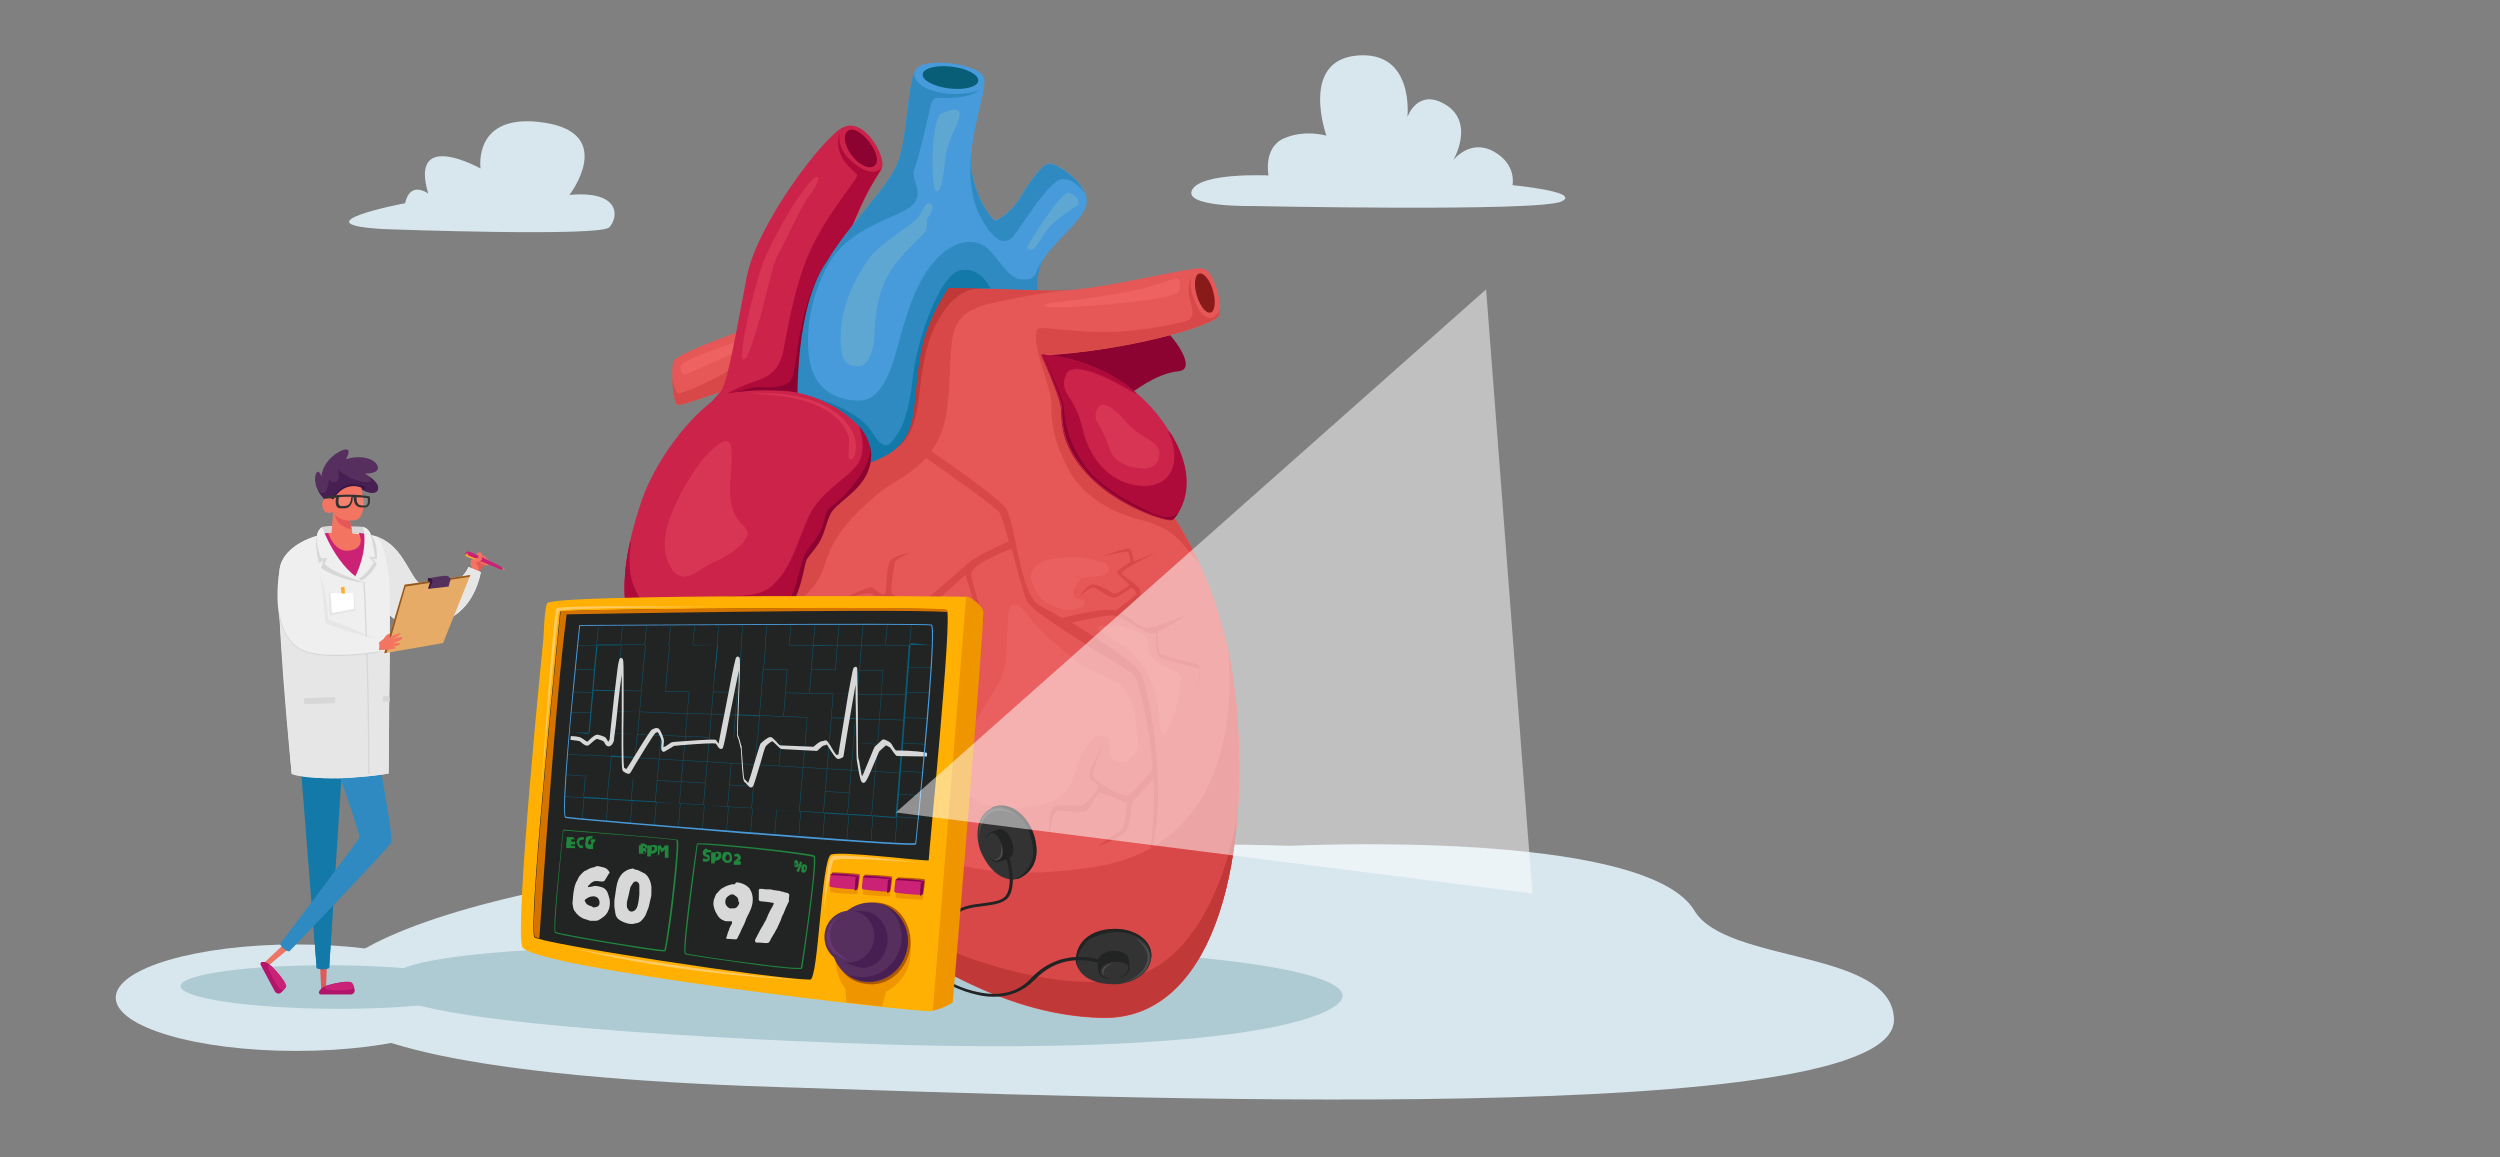 <svg width="540" height="250" viewBox="0 0 540 250" fill="none" xmlns="http://www.w3.org/2000/svg">
<rect x="0" y="0" width="540" height="250" fill="#808080" stroke="none"/>
<ellipse cx="64" cy="215.5" rx="39" ry="11.5" fill="#D8E7EE"/>
<g clip-path="url(#clip0)">
<path d="M278.7 182.7C278.7 182.7 182.9 179.4 120.3 191.7C57.6 204 33.8 230.5 167.9 234.8C242.3 237.2 409.5 243.8 409.1 220.2C408.8 205 372.8 208.2 366 196.7C355.3 178.9 278.7 182.7 278.7 182.7Z" fill="#D8E7EE"/>
<path d="M83.3 49.5C83.3 49.5 129.6 51.2 131.6 49.1C133.6 47 134.2 41.1 123 42.1C123 42.1 133.2 28.9 117.6 26.5C102 24.1 103.8 36.4 103.8 36.4C103.8 36.4 88.3 27.7 92.5 41.8C92.5 41.8 88.6 38.9 87.5 43.9C87.4 43.9 63.4 48.5 83.3 49.5Z" fill="#D8E7EE"/>
<path d="M270.5 44.5C270.5 44.5 255.5 44.8 257.5 41C259.5 37.2 274 37.9 274 37.9C274 37.9 272.8 31.9 277.3 29.9C281.8 27.9 286.5 29.3 286.5 29.3C286.5 29.3 280.7 13.1 293.1 12C305.6 10.9 304 25.3 304 25.3C304 25.3 306.2 18.8 312.4 22.7C318.6 26.7 313.9 34.6 313.9 34.6C313.9 34.6 317.5 29.9 322.6 32.7C327.7 35.5 326.7 40 326.7 40C326.7 40 341.7 41.4 337.3 43.5C332.9 45.8 270.5 44.5 270.5 44.5Z" fill="#D8E7EE"/>
<path d="M188 204C89 203.3 81.3 208.7 83.9 214C88 222.3 184 225.4 188 225.5C266.4 228.1 290 219.7 290 215.1C290.1 210.5 267.8 204.5 188 204Z" fill="#AECBD4"/>
<path d="M163.6 70.3C163.6 70.3 146 76.1 145.4 78.2C144.9 80.2 145.4 86.7 146.3 87.4C147.2 88.1 159.9 82.3 166.5 82.2C173.2 82.3 163.6 70.3 163.6 70.3Z" fill="#E55857"/>
<path d="M158.7 78.9C156.1 81.5 147.4 85 146.6 85C145.9 85 145.3 82.4 145.2 81.8C145.3 84.3 145.7 87 146.3 87.4C147 87.9 154.4 84.7 160.9 83.1C161 80.6 160.4 77.1 158.7 78.9Z" fill="#D84848"/>
<path d="M160.2 73.5C160.2 73.5 147 77.6 147 79.2C147 80.8 147.7 81 148.5 80.7C149.3 80.4 161 75.1 161 75.1L160.2 73.5Z" fill="#EF6262"/>
<path d="M174.5 87.4C174.5 87.4 174.5 74.6 181.6 55.4C188.7 36.1 190.8 38 190.6 35.1C190.3 32.1 186.3 25.5 182.1 27.5C177.9 29.5 163.5 48.4 161.3 59.8C159.1 71.2 157.2 82.6 155.7 84.5C154.2 86.4 139.4 101.3 136.3 120.7C133.2 140.1 141.3 151.2 158.1 152.3C174.9 153.4 189.8 118.8 189.8 118.8L174.5 87.4Z" fill="#CC234B"/>
<path d="M187.7 30.6C189.3 32.7 190 34.9 188.9 35.8C187.8 36.7 185.6 35.7 184 33.6C182.4 31.5 182 29.2 183.1 28.3C184.1 27.4 186.1 28.5 187.7 30.6Z" fill="#8C0331"/>
<path d="M181.6 28.4C181.6 28.3 181.7 28.3 181.7 28.2C181.7 28.2 181.6 28.3 181.6 28.4Z" fill="#AF0B3A"/>
<path d="M189.8 118.7L181.5 101.7L175.3 114.4C175.3 114.4 166.1 130.8 150.6 131.5C135.2 132.2 136.9 117.1 136.9 117C136.6 118.2 136.4 119.3 136.2 120.5C133.1 139.9 141.2 151 158 152.1C174.9 153.3 189.8 118.7 189.8 118.7Z" fill="#8C0331"/>
<path d="M174.5 85.9C174.7 82 175.9 70.8 181.5 55.4C187.6 38.7 190.1 37.9 190.4 36C190 37.3 187.4 38 183.8 34.7C180.7 31.9 181.3 29.2 181.5 28.4C179.5 33.8 184.6 36.9 185.1 37.7C185.6 38.5 179.9 44.3 175.6 52.9C171.3 61.4 169.6 74.5 169 76.6C168.3 78.8 167.4 80.9 163.6 82.2C159.8 83.4 157.1 85 157.1 85C169.9 83.6 174.5 85.9 174.5 85.9Z" fill="#AF0B3A"/>
<path d="M244.1 85.1C244.1 85.1 249.7 80.6 254.5 80.2C259.4 79.8 251.8 70.4 250.2 70.3C248.6 70.2 224.4 76 224.4 76L225.1 76.7L244.1 85.1Z" fill="#8C0331"/>
<path d="M244.3 100.2C244.3 100.2 264 117.3 267.1 152.6C270.2 187.9 261.4 220.4 238.1 219.9C214.8 219.4 197.4 205 186.3 199.8C175.2 194.6 163.5 176.3 150.6 137.4L198.6 74.2C198.6 74.2 200.9 66.3 204.4 62C204.4 62 215.1 62 225.3 62.8C235.5 63.6 258 57 260.2 58.1C262.4 59.2 264.3 66.2 263.2 68.3C262.1 70.3 243.7 75.8 225.1 76.8L244.3 100.2Z" fill="#E55857"/>
<path d="M259 121.6C252.4 107.3 244.3 100.2 244.3 100.2L225.1 76.7C243.7 75.8 262.1 70.3 263.2 68.2C263.4 67.9 263.5 67.4 263.5 66.8C263.5 66.8 262.4 69.9 260.1 68.2C258.4 66.9 256.7 62.4 257.3 59.8C257.3 59.8 256.1 62.1 257.2 65.4C258.3 68.7 256.7 69.2 256.3 69.3C255.9 69.4 245.9 72.3 234.5 71.6C223.1 70.9 223.8 69.8 223.8 73.2C223.8 76.6 226.9 83.8 227.1 86.9C227.2 90 226.8 93.8 230.7 101.2C233.5 106.6 239.2 110.5 246.4 112.3C254.3 114.3 255.2 117.6 259 121.6Z" fill="#D84848"/>
<path d="M262 62.8C262.7 65.1 262.4 67.3 261.5 67.5C260.5 67.8 259.2 66.1 258.5 63.8C257.8 61.5 258.1 59.3 259 59.1C260 58.8 261.4 60.5 262 62.8Z" fill="#891A1A"/>
<path d="M267.1 152.5C266.7 148 266 143.9 265.2 140C265.3 140.8 271 181.7 236.7 187.2C202.1 192.8 190.4 178.8 183.5 171.7C176.6 164.6 176.6 162.7 173.5 158C170.4 153.3 163.7 138.9 168.3 134C172.9 129.1 176.6 127.5 178.3 121.5C180.1 115.5 184.3 111.3 189.2 107C194.1 102.7 203.3 100.9 204.7 87.3C206.1 73.7 203.3 68 214.2 65.5C222.3 63.6 229.8 62.7 231.7 62.5C229.3 62.7 227.1 62.8 225.3 62.7C215.1 61.9 204.4 61.9 204.4 61.9C200.9 66.2 198.6 74.1 198.6 74.1L150.6 137.3C163.5 176.2 175.2 194.5 186.3 199.7C197.4 204.9 214.8 219.2 238.1 219.8C261.4 220.4 270.2 187.8 267.1 152.5Z" fill="#D84848"/>
<path d="M225.1 76.6C225.1 76.6 228.6 84.7 229.2 87.2C229.7 89.6 228.4 95.1 234.8 102.1C241.2 109.2 252.6 113 253.4 112.1C254.2 111.3 261 103.5 249.9 89.4C239.7 76.9 225.1 76.6 225.1 76.6Z" fill="#CC234B"/>
<path d="M246 105C239.4 104.3 235.1 98.8 233.7 92.1C232.2 85.5 228.5 85 230.3 80.8C232.1 76.6 245.3 84.9 245.5 84.9C236.1 76.8 225.2 76.6 225.2 76.6C225.2 76.6 228.7 84.7 229.3 87.2C229.8 89.6 228.5 95.1 234.9 102.1C241.3 109.2 252.7 113 253.5 112.1C254.2 111.4 260 104.8 252.6 93.1C255.6 100.4 252.6 105.7 246 105Z" fill="#AF0B3A"/>
<path d="M252.8 112.4C250.4 112.3 240.5 108.8 234.6 102.2C229.5 96.6 229.3 91.9 229.2 89.2C229.2 88.4 229.1 87.8 229 87.3C228.5 84.9 225 76.8 224.9 76.7V76.6H225C225.1 76.6 236 76.9 245.4 85L245.3 85.1C245.2 85 242.7 83.5 239.7 82C235.8 80.1 232.9 79.4 231.4 79.9C230.9 80.1 230.5 80.4 230.3 80.9C229.3 83.2 230 84.4 231.1 86.1C232 87.5 233 89.2 233.7 92.1C235.4 99.5 240 104.3 246 104.9C248.9 105.2 251.2 104.4 252.5 102.6C254.1 100.4 254 97 252.3 93.2L252.4 93.1C255.5 98.1 256.7 102.7 255.9 106.8C255.3 110.2 253.5 112 253.3 112.2C253.3 112.3 253.1 112.4 252.8 112.4ZM225.2 76.7C225.6 77.7 228.7 84.9 229.2 87.2C229.3 87.7 229.3 88.4 229.4 89.1C229.5 92 229.7 96.5 234.8 102.1C240.7 108.6 250.5 112.2 252.8 112.2C253.1 112.2 253.2 112.2 253.3 112.1C253.5 111.9 255.2 110.1 255.9 106.8C256.6 102.9 255.6 98.7 252.9 94.1C254.2 97.6 254.1 100.7 252.7 102.7C251.4 104.5 249 105.4 246.1 105.1C240 104.5 235.4 99.6 233.7 92.2C233.1 89.3 232 87.6 231.1 86.2C230 84.4 229.3 83.3 230.3 80.8C230.5 80.3 230.9 79.9 231.5 79.7C234.6 78.7 242.1 82.9 244.7 84.4C236 77.4 226.4 76.8 225.2 76.7Z" fill="#AF0B3A"/>
<path d="M238.1 87.4C237.8 87.5 237.6 87.6 237.4 87.8C236.8 88.5 236.5 89.5 236.7 90.4C236.8 91 237.2 91.5 237.5 92C238.1 93.1 238.7 94.2 239.1 95.4C239.5 96.5 239.8 97.6 240.5 98.5C241.6 99.9 243.3 100.7 245.1 101C246 101.2 247 101.3 247.9 101.1C248.6 101 249.4 100.6 249.8 100C250.1 99.7 250.2 99.2 250.3 98.8C250.4 98.4 250.5 98 250.4 97.6C250.3 96.9 249.9 96.4 249.4 95.9C248.5 95.1 247.4 94.5 246.3 93.8C245 92.9 243.8 91.9 242.8 90.6C242.1 89.8 241.4 89.1 240.5 88.4C240 88.1 238.9 87.3 238.1 87.4Z" fill="#D83554"/>
<path d="M267.3 175.7C266.5 181.8 261.1 207 244.1 211.2C227.1 215.4 197.3 204.3 184.7 194.1C172.1 183.9 159.9 159.5 158.2 148.4C156.6 137.3 162.3 134 162.3 134L161.8 132.8L152 135.2L150.4 137.3C163.3 176.2 175 194.5 186.1 199.7C197.2 204.9 214.6 219.2 237.9 219.8C256.1 220.3 265.5 200.9 267.3 175.7Z" fill="#C13838"/>
<path d="M172.3 89.7C172.3 89.7 171.2 68.3 178 57.4C184.8 46.5 191.8 40.7 194 34.9C196.2 29.1 195.9 16.7 198.2 14.6C200.5 12.4 212 13.8 212.6 17C213.1 20.3 208.7 30.8 210 37.6C211.4 44.4 214.6 47.5 214.9 47.6C215.2 47.7 218.2 46.2 220.5 42.4C222.8 38.6 225.1 35.5 226.7 35.3C228.3 35.2 235.4 39.8 234.7 44C234 48.2 225.1 53.8 224.4 58.4C224.4 58.4 223.9 59.9 224.2 62.6C224.2 62.6 206.6 61.9 204.4 62.2C204.4 62.2 200.1 67.8 198.3 76.9C196.5 86 199.2 96.7 186.8 99.8C174.4 102.9 172.3 92.4 172.3 89.7Z" fill="#479BDB"/>
<path d="M159 84.7L173.2 85L174.1 71.5L175.9 62.4L179.7 54.8C179.7 54.8 176.1 59 173.9 67.1C171.7 75.1 172 81.1 170.6 82.4C169.2 83.8 165.6 83.8 164 83.6C162.3 83.6 159.9 84.5 159 84.7Z" fill="#8C0331"/>
<path d="M224 58.5C223.7 59.4 223.1 60.7 220.3 60.3C217.6 59.9 215.8 55.8 213.1 53.5C210.4 51.2 204.8 51.6 200.1 58.7C195.4 65.8 193.9 76.9 191.8 81.1C189.8 85.3 187.9 86.8 184.5 86.5C181.1 86.2 176.9 84.7 175.3 79.6C173.7 74.4 174.4 64.9 179.1 56.8C183.8 48.7 194.4 47 197.1 44.3C199.8 41.6 196.6 38.7 197.5 36.6C198.4 34.4 200.6 24.7 201 22.9C201.4 21.1 202.4 21.1 202.4 21.1C209.9 21.6 211.6 19.3 211.6 19.3C210.9 20 205.5 21.1 200.9 19.4C197.9 18.3 197.4 16.7 197.5 15.7C196 19.5 195.9 29.7 194 34.9C191.8 40.7 184.8 46.6 178 57.4C171.2 68.3 172.3 89.7 172.3 89.7C172.3 92.4 174.3 103 186.8 99.9C199.3 96.8 196.6 86.1 198.3 77C200.1 67.9 204.4 62.3 204.4 62.3C206.6 62 224.2 62.7 224.2 62.7C223.9 60 224.4 58.5 224.4 58.5C224.5 57.6 225 56.7 225.6 55.7C224.8 56.7 224.3 57.5 224 58.5Z" fill="#2F8AC2"/>
<path d="M211.3 17.5C211.1 18.8 208.3 19.5 205 19.1C201.7 18.7 199.1 17.3 199.3 16C199.5 14.7 202.3 14 205.6 14.4C208.9 14.8 211.5 16.2 211.3 17.5Z" fill="#085D77"/>
<path d="M226.7 35.4C225.1 35.5 222.8 38.7 220.5 42.5C218.2 46.3 215.2 47.8 214.9 47.7C214.6 47.6 211.4 44.4 210 37.7C209.7 36.3 209.7 34.7 209.8 33C209.8 33 208.6 41.2 211.9 47.1C215.3 53.1 217.5 52.9 219.2 50.6C221 48.3 226.7 38.9 229.4 38.7C232.1 38.4 234.3 41.8 234.3 41.8C233 38.3 228 35.3 226.7 35.4Z" fill="#2F8AC2"/>
<path d="M155.9 85.5C155.9 85.5 159.4 83.9 168.9 84.4C178.4 84.9 188.2 91.7 188.2 97.8C188.2 103.9 179.8 108.4 178.8 111.5C177.9 114.6 176.5 117.5 174.6 119.6C172.7 121.8 173.2 128.7 169 131.5C164.8 134.3 153.1 135.3 149.2 138.8C145.3 142.3 143.9 144.4 145.9 148.8C145.9 148.8 138.8 145.9 136.2 136.5C133.6 127.1 135.1 118.6 138.6 108.1C142.2 97.8 151.1 87.6 155.9 85.5Z" fill="#CC234B"/>
<path d="M178.8 111.5C179.7 108.4 188.2 103.9 188.2 97.8C188.2 95.9 187.2 93.9 185.6 92C185.6 92 187.8 97.4 185 100.8C182.2 104.2 177.1 106.5 174.7 111.8C172.3 117.1 171 122.9 166.8 126.6C162.6 130.3 157.2 127.8 153.9 129.7C150.6 131.6 146 136.5 141.4 132.8C136.8 129.1 134.9 124.4 136.1 117.1C134.6 123.8 134.4 130 136.2 136.6C138.8 146 145.9 148.9 145.9 148.9C143.9 144.5 145.3 142.4 149.2 138.9C153.1 135.4 164.8 134.4 169 131.6C173.2 128.8 172.7 121.8 174.6 119.7C176.5 117.5 177.9 114.6 178.8 111.5Z" fill="#AF0B3A"/>
<path d="M146.1 149.1L145.9 149C145.8 149 138.7 145.9 136.2 136.6C134.5 130.4 134.5 124.4 136.1 117.1H136.3C135.2 124.1 136.8 128.9 141.5 132.7C145.2 135.6 148.9 133 151.9 130.9C152.6 130.4 153.3 129.9 153.9 129.6C155.3 128.8 157 128.8 158.9 128.7C161.5 128.6 164.3 128.6 166.8 126.5C169.8 123.8 171.3 120.1 172.8 116.1C173.4 114.7 173.9 113.2 174.6 111.7C176.2 108.3 178.7 106.2 181.2 104.1C182.6 103 183.9 101.9 184.9 100.7C187.7 97.4 185.5 92.1 185.5 92L185.3 91.6L185.6 91.9C187.3 93.8 188.2 95.9 188.2 97.7C188.2 101.5 184.9 104.8 182.2 107.4C180.6 109 179.2 110.3 178.8 111.5H178.7H178.8C177.8 114.9 176.3 117.7 174.6 119.7C173.9 120.5 173.5 122 173.1 123.8C172.4 126.5 171.6 129.9 169 131.7C167.1 133 163.6 133.9 160 134.8C155.7 135.9 151.3 137.1 149.2 139C145.4 142.4 143.9 144.5 145.9 148.9L146.1 149.1ZM135.8 119.2C134.6 125.6 134.8 131 136.3 136.6C138.6 145 144.6 148.2 145.8 148.8C143.9 144.4 145.5 142.3 149.2 138.9C151.4 137 155.8 135.8 160.1 134.7C163.7 133.8 167.1 132.9 169 131.6C171.6 129.9 172.3 126.7 173 123.8C173.4 122 173.8 120.5 174.5 119.7C176.3 117.7 177.7 115 178.7 111.6C179.1 110.4 180.5 109 182.1 107.5C184.8 104.9 188.1 101.7 188.1 98C188.1 96.3 187.3 94.4 185.8 92.6C186 93.1 186.3 94.1 186.4 95.3C186.6 96.9 186.5 99.2 185 101C184 102.2 182.7 103.3 181.3 104.4C178.8 106.4 176.3 108.6 174.7 111.9C174 113.3 173.5 114.8 172.9 116.3C171.4 120.3 169.9 124.1 166.8 126.7C164.3 128.9 161.4 128.9 158.8 129C157 129 155.2 129.1 153.9 129.9C153.3 130.3 152.6 130.7 151.9 131.2C148.9 133.3 145.1 136 141.3 133C137 129.4 135.2 125.2 135.8 119.2Z" fill="#AF0B3A"/>
<path d="M151.7 99.3C151.7 99.3 141.4 112.6 144 120.5C146.6 128.4 151.2 122.5 154.2 121.4C157.2 120.3 162.1 116.8 161.4 114.8C160.7 112.8 157.9 112.6 157.7 106.4C157.5 100.1 160.6 89.4 151.7 99.3Z" fill="#D83554"/>
<path d="M172 43.3C172 43.3 166.7 51.6 164.7 57.1C162.7 62.7 159.4 76.8 160.5 77.6C161.6 78.4 163.6 70.1 164.2 68.6C164.7 67.1 166.9 56.8 168.1 54.9C169.3 53 172.8 44.7 175.2 41.7C177.4 38.9 177.9 34.7 172 43.3Z" fill="#D83554"/>
<path d="M203.4 24.5C203.4 24.5 207.2 22.7 207.3 24.5C207.4 26.3 204.6 30.3 204.2 34.1C203.8 37.9 203.3 41.7 202.2 41.3C201.1 40.9 200.9 25.8 203.4 24.5Z" fill="#5FA7D3"/>
<path d="M221.8 53.4C221.8 53.4 229 41.2 230.9 41.7C232.8 42.2 233.5 43.9 232.7 44.4C231.9 44.9 228.8 46.8 226.7 49C224.6 51.2 223.3 55.5 221.8 53.4Z" fill="#5FA7D3"/>
<path d="M188.1 55.3C188.1 55.3 182.4 62.5 181.7 70.6C181 78.7 183.3 79.1 185.4 79.1C187.4 79.1 188.2 76.4 188.7 74.4C189.1 72.4 188.6 66 191.3 60.4C194 54.8 199.8 50.9 200.1 49.5C200.4 48.1 200.1 47.5 200.1 47.5C200.1 47.5 202.3 44.7 201 44C199.8 43.3 199.5 45.6 198 47.3C196.5 48.9 191.1 51.9 188.1 55.3Z" fill="#5FA7D3"/>
<path d="M227.1 65.4C227.1 65.4 239.2 64.1 246.1 62.5C253.1 60.9 254.6 59 254.8 61.1C254.9 63.2 255.4 63.6 248.4 64.7C241.1 65.9 220 67.4 227.1 65.4Z" fill="#EF6262"/>
<path d="M223.6 127.3C224.1 128.3 224.8 129.4 225.7 130C226.7 130.7 228 131.2 229.2 131.5C230.5 131.8 231.9 131.8 233.2 131.3C233.5 131.2 233.9 131 234.1 130.7C234.3 130.4 234.3 129.9 234.1 129.7C233.7 129.3 232.9 129.6 232.4 129.3C232 129.1 231.8 128.6 231.8 128.2C231.8 127.7 232 127.3 232.2 126.9C232.7 125.9 233.4 124.9 234.4 124.7C235 124.6 235.6 124.6 236.1 124.6C236.7 124.6 237.3 124.5 237.8 124.4C238.2 124.3 238.7 124.1 239 123.8C239.7 123.2 239.6 122 238.7 121.6C238.1 121.3 237.1 121.2 236.5 121C234.3 120.4 232.1 120.2 229.9 120.4C227.5 120.6 223.7 121 222.8 123.7C222.3 124.9 223 126.1 223.6 127.3Z" fill="#EA6060"/>
<path d="M237.1 135.3C237.2 136.3 238.4 136.7 239.1 137.2C240.3 137.8 241.3 138.7 242.5 139.4C243.5 140 244.3 140.7 245.1 141.6C245.8 142.4 246.5 143.2 247.1 144.1C248.3 145.9 249 147.9 249.6 150C250.1 152.1 250.4 154.2 250.6 156.3C250.7 156.9 250.7 157.6 250.8 158.2C250.9 158.4 250.9 158.8 251.2 158.9C251.3 158.9 251.3 158.9 251.4 158.9C252.6 157 253.5 155 254.1 152.8C254.4 151.8 254.7 150.7 254.7 149.6C254.8 148.7 255 147.8 255 146.8C255 146.4 255 145.9 254.7 145.6C254.5 145.3 254.1 145.1 253.7 144.9C253 144.6 252.3 144.2 251.6 143.9C250.6 143.4 249.4 142.8 248.7 141.8C248 140.9 248.1 139.8 247.9 138.7C247.7 137.6 247.1 137.1 246.1 136.6C243.5 135.5 240.2 134.6 237.1 135.3Z" fill="#EA6060"/>
<path d="M213 173.6C213.9 173.9 214.7 174.4 215.6 174.6C216.6 174.8 217.8 174.7 218.8 174.6C219.7 174.5 220.7 174.4 221.6 174.3C223.5 174.1 225.3 173.8 227.1 173.1C228.9 172.4 230.2 171.3 231.1 169.6C232 168 232.4 166.2 233 164.5C233.4 163.3 233.9 162.3 234.7 161.3C235.3 160.4 235.8 159.3 236.9 159C237.4 158.9 238 159 238.6 159.1C239 159.2 239.5 159.3 239.7 159.7C239.8 159.9 239.8 160.1 239.8 160.3C239.8 161.3 239.5 162.4 239.9 163.3C240.4 164.3 241.7 164.8 242.8 164.6C244.4 164.2 246 162.2 245.8 160.6C245.7 159.4 245.5 158.2 245.4 157C245.3 155.9 245.3 154.6 245 153.6C244.4 151.9 243.9 149.7 242.5 148.4C241.7 147.6 240.7 147 239.6 146.5C238 145.7 236.4 145.2 234.9 144.4C233.3 143.5 232 142.4 230.6 141.3C227.6 138.8 224.6 136.3 222.2 133.2C221.5 132.3 220.9 131.3 219.8 130.8C219.4 130.6 218.9 130.5 218.5 130.8C217.6 131.4 217.8 133.7 217.7 134.6C217.6 136.1 217.6 137.6 217.5 139.2C217.4 142 217.2 144.9 215.8 147.4C211.4 155.3 200.5 168.2 212.6 174C212.6 173.7 212.8 173.6 213 173.6Z" fill="#EA6060"/>
<path d="M258.9 143.7C258 143 250.5 141.9 250.4 140.9C250.3 140.1 250 137.5 249.9 136.4C252.6 135.5 256.1 132.8 256.1 132.8C256.1 132.8 250.5 135.4 248.1 135.6C246.1 135.8 244.4 133.6 242.2 132.4C243.2 131.7 246.5 129.2 246.4 127.9C246.3 126.3 242.5 124.6 242.3 123.8C242.2 123 249.9 119.3 249.9 119.3L244.9 121.3C244.9 121.3 244.6 118.7 244 118.5C243.3 118.2 237.8 120.3 237.8 120.3C237.8 120.3 243.4 118.9 243.6 119.2C243.9 119.5 244.2 121.4 244.2 121.4C244.2 121.4 241.2 123.1 241.3 123.7C241.4 124.2 243.9 126 243.9 126.3C243.9 126.6 241.1 128.6 240.4 128.1C239.7 127.6 236.7 125.9 235.7 126.3C234.6 126.7 233.1 128.9 233.1 128.9C233.1 128.9 235.3 126.9 236.1 126.9C236.9 126.9 239.5 129.2 240.6 129.1C241.7 129 244.4 126.9 244.4 126.9C244.4 126.9 245.3 127.6 245.5 128.1C245.6 128.6 241 131.8 241 131.8L241.2 132C241.1 132 241 132 241 131.9C238.5 131.2 231.7 132.9 229.4 133.5C227.5 132.4 225.8 131.4 224.7 130.9C220.1 128.5 219.5 112.9 217.2 109.7C214.9 106.6 196.2 94.1 196.2 94.1L195 95.4C195 95.4 214.6 109 215.8 110.6C216.3 111.2 217 113.8 217.9 116.9C216.4 117.6 210.7 120.2 209.2 121.6C207.4 123.2 198.8 130.8 197.8 131C196.9 131.1 193.5 128.8 192.8 128.3C192.1 127.8 193.1 122.7 193.2 121.7C193.3 120.6 196.6 119.4 196.6 119.4C196.6 119.4 193.9 119.7 192.5 120.9C191.1 122.1 191.8 128.5 190.9 128.4C190 128.3 189.3 127.5 188.5 126.9C187.7 126.4 180.8 130 180.8 130C180.8 130 187.7 127.4 188.5 128.4C189.3 129.3 196.6 132.2 197.7 133C198.8 133.8 208.6 123.6 208.6 124.3C208.6 125 211.3 132.4 211.6 133.5C211.9 134.6 206.9 138.4 206.9 138.4C206.9 138.4 212.6 134.9 212.5 133.8C212.4 132.7 209.7 125.8 209.8 123.8C209.9 121.8 218.5 118.5 218.5 118.5C219.8 123.2 221.1 128.5 221.9 130C223.3 132.7 242.8 144.2 244.3 145.3C245.8 146.4 246.2 149.4 246.2 149.4C247.9 155.3 248.7 161.1 249 166.3C249 166.3 244.7 171.3 243.7 171.8C242.6 172.3 235.8 168.8 236 167.3C236.1 165.8 238.6 160.1 238.6 160.1C238.6 160.1 235.1 166.7 235.2 167.6C235.3 168.4 236.9 169 237.2 169.6C237.5 170.3 234.9 173.5 233.8 173.9C232.7 174.3 228.9 173.5 227.6 174.4C226.2 175.3 226.7 180.4 226.7 180.4C226.7 180.4 227.1 175.7 228.3 175.2C229.5 174.8 233.5 175.7 234.5 175.2C235.6 174.7 236.8 171.1 237.8 171.3C238.8 171.5 243.2 173.2 243.4 173.6C243.5 174 242.9 179 242.2 179.3C241.5 179.6 237.2 182.8 237.2 182.8C237.2 182.8 242.5 180.8 243.4 179.3C244.3 177.8 244.2 173.2 245 172.7C245.6 172.3 248.1 169.5 249.2 168.2C249.6 178.5 248.1 186 248.1 186C252.8 172.4 248.1 149.2 246.6 145.8C245.6 143.4 237.7 138.3 231.5 134.5C233.7 134 238.7 132.9 240.1 132.9C242 132.9 245.7 135.7 248.1 136.7C248.5 136.9 249.1 136.9 249.7 136.7C249.7 136.7 249.6 140.9 250.4 141.8C251.2 142.7 259.1 144.1 259.2 144.6C259.3 145.1 258.4 149.2 258.4 149.2C258.4 149.2 259.9 144.4 258.9 143.7Z" fill="#D84848"/>
<path d="M193.9 96.6C193.9 96.6 197.2 94.7 198.2 87.8C199.1 80.9 199.6 75.2 201.9 70.6C204.2 66 207.2 62.3 211.9 62.3C213.7 62.3 207.7 59.2 207.7 59.2L204.4 61.9C204.4 61.9 198.9 71 198.7 75.3C198.5 79.6 196 90.6 196 90.6L193.9 96.6Z" fill="#C13838"/>
<path d="M175.4 85.7C175.4 85.7 185.3 88.3 188.4 93.4C191.5 98.6 192.7 95.2 193.8 93.8C194.9 92.4 196.4 88.9 197.2 81.3C198 73.7 202.9 59.3 207.4 58.4C211.9 57.5 213.9 62.3 213.9 62.3L204.9 62.2C204.9 62.2 200.3 68.6 198.9 76.2C197.5 83.8 198 89.1 196.2 93.3C194.4 97.5 190.2 99.1 187.8 100C187.8 100 189.4 95.6 184.8 91.3C180.2 87 175.4 85.7 175.4 85.7Z" fill="#1279A9"/>
<path d="M248.4 110.6C247 109.9 237.7 105.9 233.9 100C230.1 94.2 230.1 90.4 229.7 87.7C229.3 85.1 225.6 77.5 225.3 76.6C225.2 76.6 225.2 76.6 225.2 76.6C225.2 76.6 228.7 84.7 229.3 87.2C229.8 89.6 228.5 95.1 234.9 102.1C241.3 109.2 252.7 113 253.5 112.1C253.7 111.9 254.2 111.4 254.7 110.5C253.2 112.7 249.7 111.3 248.4 110.6Z" fill="#8C0331"/>
<path d="M150.7 137.9C150.7 137.9 157.2 135 160.1 134.4C162.9 133.7 169.1 132 170.4 129.8C171.8 127.6 172.8 122.7 173.5 120.6C174.2 118.4 176.2 117.1 177.3 114.5C178.4 111.9 178 110.4 180 109.1C182 107.7 188.7 100.8 187.9 96.3C187.9 96.3 189 99.5 186.8 103.2C184.6 106.9 180.4 108.8 179.3 111.2C178.2 113.6 178.1 115.8 176.2 118.3C174.3 120.7 174.3 120.5 173.9 122C173.5 123.5 172.7 129.2 170 131.5C167.3 133.8 162.1 134.8 160.4 135.2C158.5 135.3 153.9 136.7 150.7 137.9Z" fill="#8C0331"/>
<path d="M162.1 85.1C162.1 85.1 172.5 83.9 179.6 88.5C186.7 93.1 185 98.9 183.9 99.2C182.8 99.5 183.5 97.2 183.4 94.9C183.2 92.6 179.6 85.1 162.1 85.1Z" fill="#D83554"/>
<path d="M219.9 189.8C219.9 189.8 224.6 188.3 223.8 182.5C223 176.7 218.2 172.7 214.3 174.5C210.4 176.3 210.7 181.6 212.1 184.5C213.4 187.3 216.2 190.7 219.9 189.8Z" fill="#333333"/>
<path d="M219.9 189.8C219.3 189.9 218.7 190 218.2 189.9C221 190.1 222.9 186.4 223.1 185.2C223.3 184 223.2 179 219.8 176C216.7 173.2 214.1 174.6 213.7 174.8C213.9 174.7 214.1 174.6 214.3 174.4C218.2 172.6 223 176.6 223.8 182.4C224.6 188.3 219.9 189.8 219.9 189.8Z" fill="#222323"/>
<path d="M215.8 179.1C215.8 179.1 214 179.6 213.6 180C213.2 180.4 212.4 181.4 213.1 183.7C213.1 183.7 212.2 181.2 213.8 180.1C215.3 179 217.2 183.2 216.5 184.8C215.9 186.3 214.4 186.6 213.2 184.2C213.2 184.2 214.1 186.6 215.7 186.2C217.3 185.8 218.3 185.2 218.6 184.8C218.8 184.3 219.3 183.1 218.3 181.1C217.4 179.1 216.1 179 215.8 179.1Z" fill="#222323"/>
<path d="M211.7 182.7C211.7 182.7 210.6 178.5 212.7 176C214.9 173.5 217.8 174.8 219.5 176.2C219.5 176.2 216 174 213.7 175.7C211.4 177.5 211.3 180.7 211.7 182.7Z" fill="#4D4D4D"/>
<path d="M216.2 182C216.2 182 216.8 184 216.4 184.9C216 185.8 215.2 185.8 214.7 185.6C214.7 185.6 215.4 185.7 215.9 185.1C216.3 184.5 216.4 183 216.2 182Z" fill="#4D4D4D"/>
<path d="M206 198.1L205.5 197.7C207.1 195.7 209.9 195.4 212.4 195.1C214.5 194.8 216.5 194.6 217.3 193.4C219.1 190.8 217.3 185.1 217.3 185L217.9 184.8C218 185 219.8 190.8 217.9 193.7C216.9 195.1 214.8 195.4 212.5 195.7C210 196 207.4 196.3 206 198.1Z" fill="#222323"/>
<path d="M232.4 207.7C232.4 207.7 231.9 202.8 237.5 201.1C243.1 199.5 248.7 202.2 248.7 206.5C248.6 210.8 243.7 212.7 240.5 212.6C237.3 212.6 233.1 211.5 232.4 207.7Z" fill="#333333"/>
<path d="M232.4 207.7C232.5 208.3 232.7 208.8 233 209.3C231.7 206.8 234.3 203.6 235.3 202.9C236.4 202.2 240.9 200.3 245.1 202.1C248.9 203.8 248.7 206.7 248.6 207.2C248.6 207 248.7 206.7 248.7 206.5C248.8 202.2 243.2 199.5 237.5 201.1C231.9 202.8 232.4 207.7 232.4 207.7Z" fill="#222323"/>
<path d="M243.8 207.1C243.8 207.1 244.1 208.9 243.9 209.5C243.7 210 243.1 211.2 240.7 211.4C240.7 211.4 243.3 211.2 243.7 209.2C244.1 207.4 239.5 207.4 238.3 208.6C237.2 209.8 237.5 211.2 240.2 211.4C240.2 211.4 237.6 211.6 237.3 209.9C237 208.2 237.1 207.1 237.5 206.7C237.8 206.3 238.8 205.3 241 205.4C243.2 205.6 243.8 206.7 243.8 207.1Z" fill="#222323"/>
<path d="M242.3 212.3C242.3 212.3 246.6 211.6 248 208.6C249.4 205.6 247 203.5 245 202.4C245 202.4 248.5 204.7 247.8 207.5C247.2 210.4 244.2 211.8 242.3 212.3Z" fill="#4D4D4D"/>
<path d="M241.1 207.9C241.1 207.9 239 208.2 238.4 209C237.7 209.8 238.1 210.5 238.5 210.8C238.5 210.8 238.1 210.2 238.5 209.5C238.8 208.8 240 208.1 241.1 207.9Z" fill="#4D4D4D"/>
<path d="M214.7 215.3C213.6 215.3 212.4 215.2 211.2 214.9C207.5 214.1 204.7 212.5 204.5 212.4C204.3 212.3 204.3 212.1 204.4 212C204.5 211.8 204.7 211.8 204.8 211.9C204.8 211.9 207.7 213.6 211.3 214.3C216.1 215.3 220 214.3 222.7 211.3C226.3 207.5 230.3 206.7 233 206.7H233.1C236 206.7 238 207.5 238.1 207.6C238.3 207.7 238.3 207.9 238.3 208C238.2 208.2 238 208.2 237.9 208.2C237.9 208.2 235.9 207.4 233.2 207.4H233.1C229.3 207.4 226.1 208.9 223.3 211.8C221 214.1 218.1 215.3 214.7 215.3Z" fill="#222323"/>
<path d="M117.4 137.7C117.4 137.7 111.1 199.9 112.8 204.5C114.5 209.1 198.5 218.8 200.9 218.4C203.2 218 205.5 216.6 205.5 216.6C205.5 216.6 212.3 135.5 212.1 132.3C212 130.9 209.2 129 208.5 128.9C207.8 128.8 119.6 128.2 118.2 130.3C117.6 131.2 117.4 137.7 117.4 137.7Z" fill="#FFB002"/>
<path d="M121 132.1C121 132.1 114 199.5 115.4 202.4C116 203.7 166.9 211.5 175 211.6C176.8 211.6 177.4 185.5 179.5 184.6C181.6 183.7 200.7 186.2 200.6 185.8C200.5 185.4 205.8 132.6 204.5 131.8C203.2 131 126.5 131.5 121 132.1Z" fill="#222323"/>
<path d="M204.5 131.7C203.2 130.9 126.5 131.5 121.1 132C121.1 132 114.1 199.4 115.5 202.3C115.5 202.4 115.9 202.5 116.5 202.7C116.9 197.1 120 150.5 122.4 132.7C122.4 132.7 192.3 131.4 204.8 132.2C204.6 132 204.5 131.8 204.5 131.7Z" fill="#D57300"/>
<path d="M212.4 132.2C212.3 130.8 209.5 128.9 208.8 128.8H208.7L201.5 218.3C203.7 217.9 205.8 216.5 205.8 216.5C205.8 216.5 212.6 135.4 212.4 132.2Z" fill="#EF9500"/>
<path d="M180.4 207.1C180.4 207.1 180.6 211.3 182.6 213.5L182.8 216.5L190.5 217.4L191.4 214.2C191.4 214.2 198.7 210.9 196.2 201.8C193.7 192.9 180.4 207.1 180.4 207.1Z" fill="#EF9500"/>
<path d="M181.5 208.7C181.5 208.7 182.5 212.2 187.6 212.6C192.7 213 196.5 208.5 196.7 203.8C196.8 199.1 193.5 193.5 186.3 195.3C179.1 197.1 181.5 208.7 181.5 208.7Z" fill="#AF5A00"/>
<path d="M195.9 205.2C194.9 209.9 190.5 212.9 186.1 212C181.6 211.1 178.8 206.5 179.8 201.9C180.8 197.2 185.2 194.2 189.6 195.1C194 196 196.9 200.5 195.9 205.2Z" fill="#562F5E"/>
<path d="M189.6 195C189.2 194.9 188.8 194.9 188.4 194.8C193.9 195.3 196.9 202.3 193 207.6C189.1 212.9 183.1 210.5 183.1 210.5C184 211.1 185 211.6 186.1 211.8C190.6 212.7 195 209.7 195.9 205C196.9 200.5 194 196 189.6 195Z" fill="#481F52"/>
<path d="M182 207.7C182 207.7 185.4 209.1 186.5 209.1C187.1 209.1 190.7 208.5 191.6 204.3C192.4 200 189.4 197.8 188.5 197.3C187.1 196.5 183.2 196.8 183.2 196.8L182 207.7Z" fill="#481F52"/>
<path d="M188.7 203.4C188.1 206.4 185.2 208.4 182.3 207.8C179.4 207.2 177.6 204.3 178.2 201.2C178.8 198.2 181.7 196.2 184.6 196.8C187.5 197.4 189.4 200.3 188.7 203.4Z" fill="#562F5E"/>
<path d="M183.3 207.4C183.3 207.4 179.1 206.6 178.6 203.2C178.2 199.8 180.9 197.9 181.4 197.8C181.4 197.8 178.8 199.5 179.4 203.1C179.8 205.7 183.3 207.4 183.3 207.4Z" fill="#653670"/>
<path d="M179.5 191.4C179.5 191.4 179.1 192.4 179.5 192.7C179.9 192.9 185 193.2 185.2 193.1C185.4 193 185.5 189.9 185.5 189.9L179.5 191.4Z" fill="#EF9500"/>
<path d="M179.7 189C179.7 189 179.7 188.4 179.8 188.4C179.9 188.4 185.6 188.6 185.7 188.9C185.8 189.2 185.4 191.9 185.3 191.9C185.2 191.9 183.3 191.9 183.3 191.9L179.7 189Z" fill="#AF5A00"/>
<path d="M179.4 188.9C179.4 188.9 179.1 191.3 179.2 191.5C179.3 191.7 183.7 192.1 184.7 192.1C184.8 192.1 185.3 191.7 185.3 191.7C185.3 191.7 185.6 189.2 185.6 189C185.6 188.9 180.1 188.5 179.8 188.6C179.5 188.8 179.4 188.9 179.4 188.9Z" fill="#CC2276"/>
<path d="M179.8 188.7C179.5 188.8 179.4 188.9 179.4 189C179.9 189 184.8 189.3 184.8 189.4L185.4 189.3L184.8 189.6L184.6 192.4C184.7 192.4 185.2 192.1 185.2 192.1C185.3 191.3 185.5 189.4 185.5 189.3C185.5 189 180 188.6 179.8 188.7Z" fill="#81034F"/>
<path d="M193.6 192.6C193.6 192.6 193.2 193.6 193.6 193.9C194 194.1 199.1 194.4 199.3 194.3C199.5 194.2 199.6 191.1 199.6 191.1L193.6 192.6Z" fill="#EF9500"/>
<path d="M193.8 190.1C193.8 190.1 193.8 189.5 193.9 189.5C194 189.5 199.7 189.7 199.8 190C199.9 190.2 199.5 193 199.4 193C199.3 193 197.4 193 197.4 193L193.8 190.1Z" fill="#AF5A00"/>
<path d="M193.4 190.1C193.4 190.1 193.1 192.5 193.2 192.7C193.3 192.9 197.7 193.3 198.7 193.3C198.8 193.3 199.3 192.9 199.3 192.9C199.3 192.9 199.6 190.4 199.6 190.2C199.6 190.1 194.1 189.7 193.8 189.8C193.5 189.9 193.4 190.1 193.4 190.1Z" fill="#CC2276"/>
<path d="M193.9 189.8C193.6 189.9 193.5 190 193.5 190.1C194 190.1 198.9 190.4 198.9 190.5L199.5 190.4L198.9 190.7L198.7 193.5C198.8 193.5 199.3 193.2 199.3 193.2C199.4 192.4 199.6 190.5 199.6 190.4C199.6 190.1 194.1 189.7 193.9 189.8Z" fill="#81034F"/>
<path d="M186.5 191.9C186.5 191.9 186.1 192.9 186.5 193.2C186.9 193.4 192 193.7 192.2 193.6C192.4 193.5 192.5 190.4 192.5 190.4L186.5 191.9Z" fill="#EF9500"/>
<path d="M186.7 189.5C186.7 189.5 186.7 188.9 186.8 188.9C186.9 188.9 192.6 189.1 192.7 189.4C192.8 189.6 192.4 192.4 192.3 192.4C192.2 192.4 190.3 192.4 190.3 192.4L186.7 189.5Z" fill="#AF5A00"/>
<path d="M186.4 189.4C186.4 189.4 186.1 191.8 186.2 192C186.3 192.2 190.7 192.6 191.7 192.6C191.8 192.6 192.3 192.2 192.3 192.2C192.3 192.2 192.6 189.7 192.6 189.5C192.6 189.4 187.1 189 186.8 189.1C186.5 189.3 186.4 189.4 186.4 189.4Z" fill="#CC2276"/>
<path d="M186.8 189.2C186.5 189.3 186.4 189.4 186.4 189.5C186.9 189.5 191.8 189.8 191.8 189.9L192.4 189.8L191.8 190.1L191.6 192.9C191.7 192.9 192.2 192.6 192.2 192.6C192.3 191.8 192.5 189.9 192.5 189.8C192.6 189.5 187.1 189.1 186.8 189.2Z" fill="#81034F"/>
<path d="M143.5 205.5C142.4 205.6 134.3 204.2 131.8 203.8C130.6 203.6 120.3 201.9 119.9 201.5C119.8 201.4 119.4 201.2 120.5 190.2C121 184.8 121.6 179.4 121.6 179.3V179.2H121.7C122.7 179.3 145.5 181.1 146.3 181.4C146.4 181.4 146.5 181.6 146.5 182C146.6 183.8 146 189.8 145.4 194.9C145.1 197.6 144.7 200.2 144.4 202.1C143.9 205.3 143.8 205.4 143.7 205.5C143.6 205.5 143.5 205.5 143.5 205.5ZM120 201.3C120.9 201.8 142 205.3 143.5 205.2C143.7 204.7 144.5 199.4 145.2 193.4C146.1 185.7 146.3 181.9 146.1 181.5C145.2 181.2 128.4 179.9 121.7 179.4C120.8 188 119.6 200.6 120 201.3Z" fill="#20853D"/>
<path d="M201.4 139.4L196.5 139.3L196.9 134.8H196.8L196.4 139.3H191.3L191.7 134.9H191.6L191.2 139.3H186.1L186.5 134.9H186.4L186 139.3H180.9L181.3 134.9H181.2L180.8 139.3H175.7L176.1 135H176L175.6 139.3H170.5L170.9 135H170.8L170.4 139.3H165.3L165.7 135.1H165.6L165.2 139.3H160.1L160.5 135.1H160.4L160 139.3H154.9L155.3 135.2H155.2L154.8 139.3H149.7L150.1 135.2H150L149.6 139.3H144.5L144.9 135.3H144.8L144.4 139.3H139.3L139.7 135.3H139.6L139.2 139.3H134.1L134.5 135.4H134.4L134 139.4H128.9L129.3 135.5H129.2L128.8 139.4H124.5V139.5H128.8L128.3 144.6H124V144.7H128.3L127.9 149.5L123.8 149.4V149.5L127.9 149.6L127.5 153.9L123.2 153.8V153.9L127.5 154L127.1 158.6L123 158V158.1L127.3 158.3L126.9 163.1L122.6 162.9V163L126.9 163.2L126.5 167.6L122.3 167.3V167.4L126.5 167.7L126.1 172.3L122.1 172V172.1L126.1 172.4L125.7 177.1H125.8L126.2 172.4L131.3 172.7L130.9 177.5H131L131.4 172.7L136.5 173L136.1 177.8H136.2L136.6 173L141.7 173.3L141.3 178.2H141.4L141.8 173.3L146.9 173.6L146.5 178.5H146.6L147 173.6L152.1 173.9L151.7 178.9H151.8L152.2 173.9L157.3 174.3L156.9 179.4H157L157.4 174.3L162.5 174.6L162.1 179.7H162.2L162.6 174.6L167.7 174.9L167.3 180.1H167.4L167.8 174.9L172.9 175.2L172.5 180.4H172.6L173 175.2L178.1 175.5L177.7 180.8H177.8L178.2 175.5L183.3 175.8L182.9 181.1H183L183.4 175.8L188.5 176.1L188.1 181.5H188.2L188.6 176.1L193.7 176.5L193.3 181.9H193.4L193.8 176.5L198.6 176.8V176.7L193.8 176.4L194.2 171.6L199.1 171.9V171.8L194.2 171.5L194.6 166.6L199.6 166.9V166.8L194.6 166.5L195.1 160.6L200.1 160.8V160.7L195.1 160.5L195.5 155.1L200.5 155.2V155.1L195.5 155L195.9 149.6L201 149.7V149.6L195.9 149.5L196.3 144.3H201.4V144.2H196.3L196.7 138.9L201.4 139.4ZM191.2 139.4L190.8 144.7H185.7L186.1 139.4H191.2ZM148.5 154.1L153.6 154.3L153.2 159.2L148.1 159L148.5 154.1ZM148 159L142.9 158.8L143.3 154L148.4 154.2L148 159ZM153.7 154.3L158.8 154.5L158.4 159.5L153.3 159.3L153.7 154.3ZM158.9 154.5L164 154.7L163.6 159.7L158.5 159.5L158.9 154.5ZM164.1 154.6L169.2 154.8L168.8 159.9L163.7 159.7L164.1 154.6ZM169.2 154.8L174.3 155L173.9 160.1L168.8 159.9L169.2 154.8ZM174.4 154.9L179.5 155.1L179.1 160.3L174 160.1L174.4 154.9ZM174.4 154.9L174.8 149.8L179.9 149.9L179.5 155.1L174.4 154.9ZM174.4 154.9L169.3 154.7L169.7 149.7L174.8 149.8L174.4 154.9ZM169.2 154.7L164.1 154.5L164.5 149.6L169.6 149.7L169.2 154.7ZM164 154.5L158.9 154.3L159.3 149.5L164.4 149.6L164 154.5ZM158.8 154.4L153.7 154.2L154.1 149.5L159.2 149.6L158.8 154.4ZM153.6 154.2L148.5 154L148.9 149.4L154 149.5L153.6 154.2ZM148.4 154.1L143.3 153.9L143.7 149.4L148.8 149.5L148.4 154.1ZM143.3 153.9L138.2 153.7L138.6 149.2L143.7 149.3L143.3 153.9ZM143.3 154L142.9 158.8L137.8 158.6L138.2 153.8L143.3 154ZM142.8 158.9L142.3 163.9L137.2 163.6L137.7 158.7L142.8 158.9ZM142.9 158.9L148 159.1L147.5 164.2L142.4 163.9L142.9 158.9ZM148.1 159.1L153.2 159.3L152.7 164.5L147.6 164.2L148.1 159.1ZM153.3 159.3L158.4 159.5L157.9 164.8L152.8 164.5L153.3 159.3ZM158.4 159.5L163.5 159.7L163 165.1L157.9 164.8L158.4 159.5ZM163.6 159.7L168.7 159.9L168.2 165.4L163.1 165.1L163.6 159.7ZM168.8 159.9L173.9 160.1L173.4 165.7L168.3 165.4L168.8 159.9ZM174 160.1L179.1 160.3L178.6 166L173.5 165.7L174 160.1ZM179.2 160.3L184.3 160.5L183.8 166.3L178.7 166L179.2 160.3ZM179.2 160.3L179.6 155.1L184.7 155.3L184.3 160.5L179.2 160.3ZM179.6 155L180 149.8L185.1 149.9L184.7 155.1L179.6 155ZM180 149.8L180.4 144.7H185.5L185.1 149.8H180ZM180 149.8L174.9 149.7L175.3 144.6H180.4L180 149.8ZM174.8 149.7L169.7 149.6L170.1 144.6H175.2L174.8 149.7ZM169.6 149.7L164.5 149.6L164.9 144.6H170L169.6 149.7ZM164.4 149.6L159.3 149.5L159.7 144.5H164.8L164.4 149.6ZM159.2 149.5L154.1 149.4L154.5 144.5H159.6L159.2 149.5ZM154 149.5L148.9 149.4L149.3 144.5H154.4L154 149.5ZM148.9 149.4L143.8 149.3L144.2 144.4H149.3L148.9 149.4ZM143.7 149.3L138.6 149.2L139 144.4H144.1L143.7 149.3ZM138.5 149.2L133.4 149.1L133.8 144.3H138.9L138.5 149.2ZM138.5 149.3L138.1 153.8L133 153.6L133.4 149.2L138.5 149.3ZM138.1 153.8L137.7 158.6L132.6 158.4L133 153.7L138.1 153.8ZM137.6 158.6L137.1 163.5L132 163.2L132.4 158.3L137.6 158.6ZM137.2 163.7L136.8 168.2L131.7 167.9L132.1 163.5L137.2 163.7ZM137.2 163.7L142.3 164L141.9 168.5L136.8 168.2L137.2 163.7ZM142.4 164L147.5 164.3L147.1 168.8L142 168.5L142.4 164ZM147.6 164.3L152.7 164.6L152.3 169.2L147.2 168.9L147.6 164.3ZM152.8 164.6L157.9 164.9L157.5 169.5L152.4 169.2L152.8 164.6ZM158 164.9L163.1 165.2L162.7 169.9L157.6 169.6L158 164.9ZM163.2 165.2L168.3 165.5L167.9 170.2L162.8 169.9L163.2 165.2ZM168.3 165.5L173.4 165.8L173 170.5L167.9 170.2L168.3 165.5ZM173.5 165.8L178.6 166.1L178.2 170.9L173.1 170.6L173.5 165.8ZM178.7 166.1L183.8 166.4L183.4 171.2L178.3 170.9L178.7 166.1ZM183.9 166.4L189 166.7L188.6 171.6L183.5 171.3L183.9 166.4ZM183.9 166.3L184.4 160.5L189.5 160.7L189 166.6L183.9 166.3ZM184.4 160.5L184.8 155.3L189.9 155.5L189.5 160.8L184.4 160.5ZM184.8 155.2L185.2 150L190.3 150.1L189.9 155.4L184.8 155.2ZM185.2 149.9L185.6 144.8H190.7L190.3 150L185.2 149.9ZM186 139.4L185.6 144.7H180.5L180.9 139.4H186ZM180.8 139.4L180.4 144.7H175.3L175.7 139.5L180.8 139.4ZM175.6 139.4L175.2 144.6H170.1L170.5 139.4H175.6ZM170.5 139.3L170.1 144.5H165L165.4 139.3H170.5ZM165.3 139.3L164.9 144.5H159.8L160.2 139.3H165.3ZM160.1 139.3L159.7 144.5H154.6L155.1 139.3H160.1ZM154.9 139.3L154.4 144.5H149.3L149.8 139.4L154.9 139.3ZM149.8 139.3L149.3 144.4H144.2L144.7 139.3H149.8ZM144.6 139.3L144.1 144.4H139L139.5 139.3H144.6ZM139.4 139.2L138.9 144.3H133.8L134.3 139.2H139.4ZM129.1 139.2H134.2L133.7 144.3H128.6L129.1 139.2ZM128.6 144.3H133.7L133.3 149.1L128.2 149L128.6 144.3ZM128.2 149.2L133.3 149.3L132.9 153.7L127.8 153.5L128.2 149.2ZM127.8 153.5L132.9 153.7L132.5 158.4L127.4 158.2L127.8 153.5ZM127.3 158.2L132.4 158.4L132 163.3L126.9 163L127.3 158.2ZM126.9 163.1L132 163.4L131.6 167.8L126.5 167.5L126.9 163.1ZM126 172.1L126.4 167.5L131.5 167.8L131.1 172.4L126 172.1ZM131.2 172.5L131.6 167.9L136.7 168.2L136.3 172.8L131.2 172.5ZM136.4 172.8L136.8 168.2L141.9 168.5L141.5 173.1L136.4 172.8ZM141.6 173.2L142 168.6L147.1 168.9L146.7 173.6L141.6 173.2ZM146.8 173.5L147.2 168.8L152.3 169.1L151.9 173.8L146.8 173.5ZM152 173.9L152.4 169.2L157.5 169.5L157.1 174.2L152 173.9ZM157.2 174.2L157.6 169.5L162.7 169.8L162.3 174.5L157.2 174.2ZM162.4 174.6L162.8 169.9L167.9 170.2L167.5 174.9L162.4 174.6ZM167.5 174.9L167.9 170.2L173 170.5L172.6 175.2L167.5 174.9ZM172.7 175.3L173.1 170.6L178.2 170.9L177.8 175.6L172.7 175.3ZM177.9 175.7L178.3 171L183.4 171.3L183 176L177.9 175.7ZM183.1 176L183.5 171.3L188.6 171.6L188.2 176.3L183.1 176ZM193.4 176.7L188.3 176.3L188.7 171.6L193.8 171.9L193.4 176.7ZM193.8 171.9L188.7 171.6L189.1 166.7L194.2 167L193.8 171.9ZM194.2 166.9L189.1 166.6L189.6 160.7L194.7 160.9L194.2 166.9ZM194.7 160.9L189.6 160.7L190 155.4L195.1 155.6L194.7 160.9ZM195.1 155.5L190 155.3L190.4 150L195.5 150.1L195.1 155.5ZM195.5 150L190.4 149.9L190.8 144.7H195.9L195.5 150ZM195.9 144.7H190.8L191.2 139.4H196.3L195.9 144.7Z" fill="#085D77"/>
<path d="M172.8 209.3C171.1 209.4 164.4 208.6 160.4 208C154.5 207.2 148.4 206.3 148 206.1C147.8 206 147.4 205.9 148.9 194C149.6 188.2 150.5 182.4 150.5 182.3C150.5 182.3 150.5 182.2 150.6 182.2C151.3 181.9 161.3 182.9 163.3 183.1C169 183.7 175.4 184.5 175.9 184.8C176.1 184.9 176.5 185.2 175 196.9C174.2 202.9 173.4 208.7 173.3 209.1C173.3 209.1 173.3 209.2 173.2 209.2C173.1 209.3 173 209.3 172.8 209.3ZM148.1 205.9C148.6 206.1 154.3 207 160.5 207.8C169.2 209 172.6 209.2 173 209C173.1 208.4 174 202.8 174.7 197.1C176.1 186.4 175.8 185.2 175.7 185.1C175.3 184.9 169.8 184.1 163.2 183.4C156.3 182.7 151.2 182.3 150.7 182.4C149.5 191.5 147.7 205.1 148.1 205.9Z" fill="#20853D"/>
<path d="M193.5 162.1C193.3 161.9 192.8 161.2 192.7 160.9C192.5 160.6 192.5 160.6 192.4 160.5C192.3 160.3 191.3 159.8 190.9 159.7C190.6 159.7 190.3 160 189.7 160.6C189.5 160.8 189.2 161.1 189.1 161.1C188.9 161.3 188.7 161.7 187.7 164.2C187.2 165.3 186.6 167 186.2 167.7C186 167 185.8 165.7 185.7 165.1C185.6 164.3 185.5 164 185.4 163.8C185.3 163.3 185.3 158.5 185.3 154.2C185.2 144.8 185.2 144.3 185.1 144.2L184.9 144L184.6 144.1C184.3 144.2 184.3 144.4 184.1 145.2C184 145.7 183.9 146.4 183.7 147.3C183.4 148.9 183 151 182.6 153.7C182 157.5 181.2 162 181.1 163C181.1 163 181.1 163 181 163C180.9 163 180.8 163 180.7 163.1C180.4 162.8 179.7 161.7 179.4 161.1C178.8 160.2 178.7 160.1 178.6 160C178.4 159.9 178.1 159.9 178 160C177.9 160 177.8 160.1 177.5 160.1C176.9 160.2 176.1 161 175.7 161.3L168.5 161C168.3 160.9 167.9 160.5 167.7 160.2C167 159.5 166.7 159.2 166.4 159.2C165.8 159.2 164.5 160.4 164.3 160.6C164.2 160.7 164 161.3 163.1 164.3C162.6 166.1 161.9 168.4 161.6 169.1C161.5 169 161.4 168.9 161.3 168.8C161.1 168.6 161 168.4 160.8 168.3C160.6 167.7 160.4 164.4 160.3 163C160.2 161.7 160.2 161.4 160.2 161.3C160.2 161.2 160.2 161.1 160.1 161C159.9 160.1 159.6 159.2 159.4 158.8C159.3 158.3 159.5 154.7 159.6 151.5C159.9 144 159.9 142.3 159.7 142C159.6 141.9 159.4 141.8 159.3 141.8C159 141.9 158.9 142.1 158.7 143.1C158.5 143.7 158.4 144.6 158.1 145.8C157.7 148 157.1 150.8 156.6 153.5C156 156.5 155.4 159.5 155.2 160.7V160.6C155 160.4 154.9 160.1 154.7 159.9C154.5 159.7 154.3 159.6 146.3 160.2C145.8 160.2 145.3 160.3 145.3 160.3C145.1 160.3 144.9 160.4 144.2 160.9C144 161.1 143.6 161.3 143.3 161.4C143.3 161 143.4 160.5 143.4 160.3C143.4 160.1 143.4 160 143.4 159.9C143.4 159.5 142.7 157.7 142.3 157.4C141.7 157 141.1 157.5 140.8 157.6C140.5 157.8 139.5 159.3 136.4 164.4C136 165.1 135.5 165.8 135.3 166.1C135.2 166.1 135 166 134.8 165.8C134.6 164.9 134.6 158.3 134.7 153.5C134.7 150.7 134.7 148.1 134.7 146.1C134.7 142.6 134.6 142.5 134.5 142.3C134.4 142.2 134.2 142.1 134.1 142.1C133.8 142.2 133.6 142.2 133 147.6C132.6 150.5 132.3 154 132 156.5C131.8 158.1 131.7 159.5 131.7 159.6C131.6 159.9 131.5 160.1 131.4 160.2C131.3 160.1 131.2 160 131.2 159.9C131.1 159.7 130.9 159.5 130.8 159.3C130.4 159 129.5 158.8 129.2 158.7C128.7 158.6 128 159.1 127.2 159.9C127.1 160 126.9 160.2 126.8 160.2C126.7 160.1 126.3 159.9 126.2 159.8C126 159.7 125.8 159.5 125.6 159.4C125.1 159.1 124 159 123.3 159C123.3 159.3 123.2 159.5 123.2 159.8C124 159.9 124.9 160 125.2 160.1C125.4 160.2 125.5 160.3 125.7 160.5C126.2 160.9 126.7 161.2 127.1 161C127.2 160.9 127.4 160.8 127.6 160.6C127.9 160.3 128.7 159.6 129 159.6C129.6 159.8 130.2 160 130.3 160.1C130.4 160.1 130.5 160.3 130.6 160.5C130.8 160.9 131.1 161.3 131.6 161.2C132.1 161.1 132.4 160.6 132.6 160C132.6 159.8 132.7 158.9 133 156.8C133.3 154.1 133.8 148.9 134.3 145.7C134.3 147.8 134.3 150.9 134.3 153.7C134.2 165.7 134.3 166.4 134.6 166.6C135.3 167.1 135.8 167.3 136.1 167C136.2 166.9 136.2 166.9 137.3 165C138.5 163 141.1 158.8 141.5 158.4C141.9 158.1 142.1 158.1 142.1 158.2C142.3 158.4 142.9 159.7 142.9 160C142.9 160.1 142.9 160.2 142.9 160.3C142.8 161.6 142.8 162 143 162.2C143.1 162.3 143.2 162.4 143.3 162.4C143.5 162.4 143.8 162.2 144.8 161.6C145.1 161.4 145.5 161.2 145.6 161.1C145.7 161.1 146 161.1 146.7 161C151.4 160.6 154.1 160.5 154.6 160.6C154.7 160.7 154.8 160.9 154.9 161C155.1 161.4 155.5 162 156 161.7C156.2 161.6 156.3 161.5 157.8 153.7C158.4 150.8 159.1 147.1 159.6 144.8C159.6 146.7 159.5 149.4 159.4 151.5C159.2 157.7 159.1 158.9 159.3 159.2C159.5 159.5 159.8 160.8 159.9 161.3C159.9 161.5 160 161.6 160 161.6C160 161.7 160.1 162.4 160.1 163.1C160.4 168.5 160.6 168.8 160.9 169C161 169 161.1 169.2 161.3 169.4C161.6 169.7 161.9 170.1 162.2 170.1C162.4 170.1 162.5 170 162.6 169.9C162.8 169.7 163.1 168.7 164.3 164.7C164.7 163.2 165.2 161.5 165.4 161.2C165.6 160.9 166.5 160.2 166.8 160.1C167 160.2 167.4 160.6 167.6 160.8C168.3 161.5 168.6 161.8 168.9 161.8L176.5 162.2L176.6 162.1C177.1 161.6 177.8 161 178 161C178.3 161 178.5 160.9 178.6 160.8C178.7 161 178.9 161.3 179.1 161.6C179.4 162.1 179.8 162.7 180.1 163.1C180.5 163.6 180.8 164.1 181.3 163.9C181.4 163.9 181.5 163.8 181.6 163.8C181.8 163.7 182.2 163.6 182.2 163.3C182.3 162.5 183.9 152.9 184.8 147.9C184.8 149.8 184.8 152.2 184.9 154.5C185 163 185 164.1 185.1 164.4C185.1 164.5 185.2 165.1 185.3 165.6C185.8 168.5 186 169.1 186.5 169.1C186.9 169.1 187.2 168.8 188.8 164.9C189.3 163.8 189.8 162.4 190 162.2C190.2 162.1 190.4 161.8 190.7 161.6C190.9 161.4 191.3 161 191.4 161C191.6 161.1 192.2 161.4 192.3 161.5C192.3 161.5 192.4 161.7 192.5 161.8C193.4 163.1 193.6 163.3 193.8 163.3C194 163.3 198.5 163.4 200.2 163.4C200.2 163.1 200.3 162.9 200.2 162.6C197.7 162.1 194.1 162.1 193.5 162.1Z" fill="#D8D8D8"/>
<path d="M124.2 181.2C124.2 181.3 124.2 181.3 124.2 181.2C124.1 181.3 124.1 181.3 124.1 181.3C124.1 181.3 124 181.3 123.9 181.3H123.7H123.6H123.5C123.5 181.3 123.4 181.3 123.4 181.4V181.5V181.6C123.4 181.6 123.4 181.6 123.4 181.7C123.4 181.7 123.4 181.7 123.4 181.8H123.6C123.7 181.8 123.7 181.8 123.8 181.8C123.9 181.8 124 181.8 124.1 181.8C124.1 181.8 124.2 181.8 124.2 181.9V182.2V182.3C124.2 182.3 124.2 182.4 124.1 182.4H124H123.9H123.8C123.7 182.4 123.7 182.4 123.6 182.4H123.5H123.4H123.3C123.3 182.5 123.3 182.5 123.3 182.5C123.3 182.5 123.3 182.5 123.3 182.6C123.3 182.6 123.3 182.7 123.4 182.7C123.5 182.7 123.5 182.7 123.6 182.7C123.6 182.7 123.7 182.7 123.8 182.7H124H124.1H124.2C124.2 182.7 124.2 182.7 124.2 182.8V182.9V183V183.1C124.2 183.1 124.2 183.2 124.1 183.2C124 183.2 124 183.2 123.9 183.2H123.8H123.7H123.6C123.5 183.2 123.5 183.2 123.3 183.2C123.1 183.2 123 183.2 122.8 183.2C122.7 183.2 122.6 183.2 122.6 183.2C122.6 183.2 122.6 183.2 122.5 183.2H122.4C122.3 183.2 122.3 183.2 122.3 183.1C122.3 183 122.3 183 122.3 183V182.7C122.3 182.6 122.3 182.4 122.3 182.3C122.3 182.2 122.3 182.1 122.3 182L122.4 181.6V181.4C122.4 181.3 122.4 181.2 122.4 181.2V181.1V181V180.9C122.4 180.8 122.4 180.8 122.5 180.8H122.6H122.7H122.8H122.9H123C123 180.8 123 180.8 123.1 180.8H123.2C123.2 180.8 123.3 180.8 123.4 180.8C123.5 180.8 123.6 180.8 123.7 180.8H123.8C123.8 180.8 123.9 180.8 123.9 180.9C123.9 180.9 123.9 180.9 123.9 181V181.1L124.2 181.2Z" fill="#20853D"/>
<path d="M124.5 182.2C124.5 182 124.5 181.9 124.6 181.7C124.6 181.6 124.6 181.6 124.7 181.5C124.7 181.5 124.7 181.5 124.7 181.4V181.3L124.9 181.1C125 181 125 181 125.2 180.9C125.2 180.9 125.2 180.9 125.3 180.9H125.4L125.5 180.8H125.6H125.7H125.8H125.9H126H126.1C126.1 180.8 126.2 180.8 126.1 180.9C126.1 180.9 126.1 181 126.1 181.1V181.2V181.3C126.1 181.3 126.1 181.4 126 181.4H125.7H125.6C125.4 181.4 125.3 181.5 125.2 181.6C125.2 181.7 125.1 181.8 125.1 181.8C125.1 181.9 125.1 182.1 125.1 182.2L125.2 182.4C125.2 182.5 125.3 182.6 125.4 182.6H125.5H125.6C125.6 182.6 125.7 182.6 125.8 182.6C125.9 182.6 125.9 182.6 125.9 182.7C125.9 182.8 125.9 182.8 125.9 182.9V183V183.1C125.9 183.1 125.9 183.2 125.8 183.2H125.7H125.6C125.5 183.2 125.5 183.2 125.4 183.2C125.3 183.2 125.2 183.1 125.1 183C125 182.9 124.9 182.8 124.8 182.6C124.7 182.5 124.7 182.4 124.7 182.3V182.1V182L124.5 182.2Z" fill="#20853D"/>
<path d="M128.1 182.3V182.6C128.1 182.7 128.1 182.8 128.1 182.8C128.1 182.9 128.1 182.9 128.1 183C128.1 183 128.1 183.1 128.1 183.3C128.1 183.3 128.1 183.4 128 183.4H127.9C127.9 183.4 127.9 183.4 127.8 183.4H127.7C127.6 183.4 127.5 183.4 127.5 183.4H127.4H127.3C127.2 183.4 127 183.3 126.9 183.3L126.6 183.1L126.5 183V182.9C126.5 182.9 126.5 182.9 126.5 182.8C126.4 182.6 126.4 182.5 126.4 182.3C126.4 182.1 126.4 182 126.5 181.8V181.7V181.6V181.5V181.4V181.3V181.2V181.1V181L126.6 180.9C126.7 180.7 126.9 180.7 127.2 180.6C127.3 180.6 127.4 180.6 127.5 180.6C127.6 180.6 127.6 180.6 127.7 180.6C127.8 180.6 127.8 180.6 127.9 180.6C127.9 180.6 128 180.6 128 180.7C128 180.7 128 180.8 128 180.9V181V181.1H127.9H127.8C127.7 181.1 127.7 181.1 127.7 181.1C127.6 181.1 127.5 181.2 127.4 181.3C127.3 181.4 127.2 181.4 127.2 181.6C127.2 181.7 127.1 181.7 127.1 181.8C127.1 181.8 127.1 181.9 127 182C127 182.1 127 182.2 127.1 182.3C127.1 182.3 127.2 182.4 127.3 182.4C127.4 182.4 127.5 182.4 127.6 182.4C127.6 182.4 127.7 182.4 127.7 182.3V182C127.7 182 127.7 182 127.7 181.9C127.7 181.9 127.6 181.9 127.6 181.8C127.6 181.7 127.6 181.7 127.6 181.7V181.6C127.6 181.5 127.6 181.5 127.6 181.4C127.6 181.4 127.6 181.3 127.7 181.3H128H128.1H128.2H128.4H128.5C128.6 181.3 128.6 181.3 128.6 181.4V181.5V181.6C128.1 182.3 128.1 182.3 128.1 182.3Z" fill="#20853D"/>
<path d="M138.4 182.5V182.3C138.4 182.2 138.4 182.2 138.5 182.2H138.6H138.7H138.8H138.9H139.1C139.2 182.3 139.4 182.3 139.5 182.4C139.5 182.4 139.6 182.4 139.6 182.5H139.7V182.6L139.8 182.8C139.8 182.9 139.8 182.9 139.8 183C139.8 183.1 139.7 183.2 139.6 183.3C139.6 183.3 139.6 183.3 139.5 183.3H139.4C139.5 183.4 139.6 183.5 139.6 183.6V183.7C139.6 183.8 139.6 183.8 139.6 183.9C139.6 184 139.5 184.1 139.5 184.2L139.4 184.3C139.4 184.3 139.3 184.3 139.3 184.4H139.2H139.1H138.9H138.7C138.6 184.4 138.6 184.4 138.5 184.4H138.4H138.3C138.3 184.4 138.3 184.4 138.2 184.4H138.1C138.1 184.4 138 184.4 138 184.3V184.2V184.1V183.9V183.6C138 183.5 138 183.4 138 183.2V183.1V182.8C138 182.7 138 182.7 138 182.6C138.3 182.6 138.4 182.5 138.4 182.5ZM138.9 184V184.2C138.9 184.2 138.9 184.3 139 184.3C139.1 184.3 139.1 184.3 139.2 184.3C139.2 184.3 139.2 184.3 139.3 184.3C139.4 184.2 139.4 184.2 139.4 184.1C139.4 184 139.3 184 139.2 183.9C139.2 183.9 139.1 183.9 139 183.9C139 183.9 139 183.9 139 184C138.9 183.8 138.9 183.9 138.9 184ZM139 182.8C139 182.7 138.9 182.8 139 182.8L138.9 182.9V183V183.1C138.9 183.1 138.9 183.2 139 183.2H139.1C139.2 183.2 139.3 183.1 139.3 183C139.3 182.9 139.3 182.9 139.2 182.8C139.2 182.8 139.1 182.8 139 182.8Z" fill="#20853D"/>
<path d="M141.4 182.5C141.5 182.5 141.7 182.6 141.8 182.6C141.8 182.6 141.8 182.6 141.9 182.7C142 182.8 142 182.9 142 183C142 183.1 142 183.2 142 183.2C142 183.2 142 183.2 142 183.3V183.4V183.5C142 183.6 142 183.7 141.9 183.8C141.8 184 141.7 184.1 141.5 184.2C141.4 184.2 141.4 184.3 141.3 184.3C141.2 184.3 141.1 184.4 141 184.4H140.9H140.8H140.7H140.6V184.5V184.6V184.7V184.8V184.9C140.6 184.9 140.6 185 140.5 185C140.5 185 140.4 185 140.3 185H140.2H140.1H140H139.9C139.9 185 139.8 185 139.8 184.9V184.7V184.1V184V183.9V183.8C139.8 183.8 139.8 183.6 139.8 183.3C139.8 183.2 139.8 183.1 139.8 183.1C139.8 183.1 139.8 183 139.8 182.9V182.7V182.6C139.8 182.6 139.8 182.6 139.9 182.6C140 182.6 140.1 182.6 140.3 182.6C140.3 182.6 140.4 182.6 140.6 182.6C141.2 182.5 141.3 182.5 141.4 182.5ZM140.8 183.4V183.6V183.8C140.8 183.8 140.8 183.9 140.8 183.8C140.9 183.8 141 183.8 141.1 183.7L141.2 183.6C141.3 183.6 141.3 183.5 141.3 183.5C141.3 183.4 141.4 183.3 141.4 183.3C141.4 183.3 141.4 183.3 141.4 183.2C141.4 183.1 141.3 183 141.2 183C141.2 183 141.1 183 141.1 182.9H141C140.9 182.9 140.9 182.9 140.8 182.9C140.8 183 140.8 183 140.8 183V183.1C140.8 183.4 140.8 183.4 140.8 183.4Z" fill="#20853D"/>
<path d="M142.2 185.1C142.1 185.1 142.1 185.1 142.1 185C142.1 185 142.1 184.9 142.1 184.8V184.6V184.5C142.1 184.5 142.1 184.4 142.1 184.3V184.2V184.1C142.1 184 142.1 183.9 142.1 183.7C142.1 183.6 142.1 183.5 142.1 183.5C142.1 183.4 142.1 183.4 142.1 183.3V183.1C142.1 183 142.1 182.9 142.1 182.9V182.8V182.7C142.1 182.7 142.1 182.6 142.2 182.6H142.3H142.6H142.7C142.7 182.6 142.7 182.6 142.8 182.6C142.8 182.6 142.8 182.6 142.8 182.7V182.8C142.9 183 143 183.1 143.1 183.2C143.1 183.2 143.1 183.2 143.2 183.2L143.3 183.1L143.4 183C143.4 183 143.4 182.9 143.5 182.9V182.8V182.7C143.5 182.6 143.6 182.6 143.7 182.6H143.8H143.9H144C144.1 182.6 144.2 182.6 144.3 182.6C144.4 182.6 144.4 182.6 144.4 182.7C144.4 182.9 144.4 182.9 144.4 183C144.4 183.1 144.4 183.2 144.4 183.3C144.4 183.3 144.4 183.4 144.4 183.5V183.9V184.1V184.3V184.5V184.6V184.7V184.8V184.9C144.4 185 144.4 185 144.4 185.1V185.2C144.4 185.2 144.4 185.3 144.3 185.3H144.2C144.2 185.3 144.2 185.3 144.1 185.3C144.1 185.3 144 185.3 143.9 185.3C143.9 185.3 143.9 185.3 143.8 185.3H143.7C143.6 185.3 143.6 185.3 143.6 185.2V185.1V184.9C143.6 184.9 143.6 184.9 143.6 184.8V184.7V184.6V184.4C143.6 184.2 143.6 184.1 143.6 184.1C143.6 184 143.6 183.9 143.6 183.9C143.6 183.9 143.6 183.9 143.6 183.8V183.7C143.6 183.6 143.6 183.6 143.6 183.6V183.5L143.5 183.6L143.2 183.9L143 184.1C143 184.1 143 184.1 142.9 184.1L142.7 183.8V183.7V183.6C142.7 183.5 142.6 183.5 142.6 183.5L142.5 183.4V183.5C142.5 183.6 142.5 183.7 142.5 183.7V183.8V183.9C142.5 183.9 142.5 184.1 142.4 184.5C142.4 184.5 142.4 184.6 142.4 184.7C142.4 184.7 142.4 184.7 142.3 184.7H142L142.2 185.1Z" fill="#20853D"/>
<path d="M127.8 191.5L128.3 191.4C128.6 191.3 129 191.4 129.5 191.5C129.9 191.6 130.2 191.7 130.4 191.8C130.7 192 131 192.3 131.2 192.7C131.4 193.3 131.6 193.8 131.7 194.4C131.8 195.3 131.7 196.2 131.3 196.9C131.1 197.3 130.8 197.7 130.4 198C130 198.3 129.6 198.6 129.2 198.8C128.9 198.9 128.6 198.9 128.3 198.9C128.3 198.9 128.1 198.9 127.8 198.9C127.6 198.9 127.4 198.9 127.2 198.8L126.9 198.7L126.6 198.6C126.2 198.5 125.9 198.4 125.6 198.2C125.1 197.9 124.8 197.6 124.6 197.4C124.3 197 124.1 196.8 124 196.6C123.9 196.4 123.8 196.2 123.8 196C123.7 195.5 123.6 195.1 123.7 194.6C123.7 194.2 123.8 193.8 123.8 193.4L123.9 192.6L124 192.1L124.1 191.6C124.2 191.2 124.3 190.9 124.4 190.7C124.5 190.4 124.7 190.2 124.8 189.9L124.9 189.7L125 189.5C125.1 189.3 125.2 189.2 125.3 189.1C125.8 188.5 126.2 188.1 126.6 188C126.7 188 126.7 188 126.8 187.9C127 187.8 127.3 187.6 127.6 187.5L128 187.4L128.4 187.3L128.6 187.2L128.8 187.1H129H129.2C129.2 187.1 129.4 187.1 129.7 187.2L130.5 187.4C130.9 187.5 131.3 187.8 131.6 188.3C131.7 188.4 131.7 188.5 131.6 188.6L131.4 188.9C131.2 189.3 130.9 189.7 130.6 190.2C130.5 190.4 130.3 190.4 130.2 190.4H130.1H130H129.9H129.8H129.7C129.3 190.3 129 190.3 128.7 190.3C128.3 190.3 128 190.5 127.7 190.7C127.6 190.8 127.5 190.9 127.4 191L127.1 191.3C127 191.4 127 191.5 127 191.6C127.1 191.6 127.2 191.6 127.2 191.6L127.8 191.5ZM128.1 196C128.6 196 128.9 195.9 129.1 195.8C129.4 195.6 129.5 195.4 129.5 195V194.9V194.8C129.4 194.1 129 193.7 128.3 193.6C127.8 193.6 127.4 193.7 127 193.9C126.8 194 126.6 194.2 126.4 194.3C126.3 194.4 126.3 194.5 126.3 194.6C126.5 195 126.7 195.3 126.9 195.4C127.2 195.6 127.5 195.7 127.9 195.8L128.1 196Z" fill="#D8D8D8"/>
<path d="M137.1 187.8C137.5 187.9 137.8 187.9 138.1 188.1L139.1 188.6C139.4 188.7 139.6 189 139.9 189.3C140.3 189.9 140.6 190.6 140.7 191.5V192.1V192.7C140.7 193.2 140.7 193.5 140.6 193.8C140.4 194.8 140.2 195.5 140.1 196L139.9 196.5L139.7 197C139.5 197.7 139.1 198.3 138.6 198.8C138.3 199.1 138 199.3 137.6 199.4H137.5H137.4C137.3 199.4 137.2 199.5 137.1 199.5C136.7 199.6 136.2 199.6 135.7 199.5C134.9 199.3 134.2 199 133.8 198.7C133.3 198.4 133 197.9 132.9 197.2C132.8 196.7 132.8 196.3 132.7 195.8C132.7 195.7 132.7 195.4 132.7 195.1V194.9V194.7C132.7 194.3 132.8 193.8 132.9 193.2L133 192.5L133.1 191.8C133.2 191.2 133.3 190.8 133.4 190.5C133.6 189.8 133.9 189.3 134.4 188.7C134.7 188.4 135.1 188.1 135.6 187.9C135.9 187.7 136.3 187.7 136.7 187.6H136.8L137.1 187.8ZM135.4 194.9V195.1V195.3C135.4 195.4 135.4 195.5 135.4 195.6C135.4 195.8 135.4 196.1 135.6 196.3L135.7 196.4V196.5C135.9 196.8 136.1 196.9 136.5 196.9C137.1 196.8 137.5 196.4 137.7 195.7C137.8 195.4 137.9 194.9 138 194.1L138.1 193.2C138.1 192.9 138.1 192.6 138.1 192.4V192.1V191.8C138.1 191.7 138.1 191.6 138.1 191.5V191.4V191.3C138.1 191 138 190.8 137.8 190.6C137.7 190.5 137.6 190.4 137.4 190.4C137.2 190.4 137.1 190.4 137 190.5C136.8 190.6 136.7 190.7 136.7 190.8C136.4 191.2 136.2 191.5 136.1 191.9C136 192.4 135.9 192.9 135.8 193.3L135.4 194.9Z" fill="#D8D8D8"/>
<path d="M159 190.6H159.3C159.5 190.6 159.8 190.7 160.2 190.8L160.7 191C161.1 191.2 161.4 191.4 161.7 191.7C161.8 191.8 161.8 191.8 161.9 191.9C161.9 192 162 192 162 192.1C162.4 192.7 162.6 193.5 162.6 194.3C162.6 195.3 162.3 196.2 161.8 197.2L161.5 197.8L161.2 198.4L161.1 198.7L161 199C160.9 199.2 160.8 199.4 160.8 199.5L160.5 200.1C160.4 200.3 160.3 200.5 160.2 200.7C160.1 200.9 160 201.1 159.9 201.4L159.7 201.8L159.5 202.2L159.3 202.6C159.2 202.8 159.1 202.9 158.9 202.9L157.3 202.8H157.2H157.1C156.9 202.8 156.8 202.7 156.9 202.5L157 202.2L157.1 201.9C157.1 201.8 157.2 201.7 157.2 201.5C157.2 201.4 157.3 201.3 157.3 201.2C157.4 201.1 157.5 200.9 157.5 200.7L157.7 200.2L158.1 199.5V199.4V199.3V199.2V199.1C158.1 199 158.1 199 158 199C158 199 158 199 157.9 199H157.8C157.4 199 157.1 199 157 199C156.6 199 156.2 198.8 155.7 198.5C155.3 198.2 155 197.8 154.7 197.2C154.4 196.7 154.2 196.1 154.1 195.4C154.1 195.1 154.1 194.7 154.2 194.3C154.2 194.2 154.2 194.2 154.3 194.1L154.4 193.8L154.6 193.3C154.6 193.2 154.7 193.1 154.8 193L154.9 192.9L155 192.8C155.4 192.3 155.8 191.9 156.3 191.7C156.8 191.4 157.3 191.2 157.8 191.1C158 191 158.3 191 158.5 191H158.6H158.7L159 190.6ZM159.5 194.7C159.5 194.7 159.5 194.6 159.5 194.5C159.5 194.3 159.4 194.1 159.3 193.9C159.2 193.8 159.1 193.7 159 193.6C159 193.6 158.9 193.5 158.8 193.5L158.6 193.3C158.5 193.2 158.4 193.2 158.3 193.2C158.2 193.2 158.1 193.2 157.9 193.2C157.5 193.4 157.2 193.6 157 193.8C156.7 194.2 156.6 194.7 156.7 195.2C156.8 195.5 157 195.8 157.3 196C157.5 196.2 157.8 196.3 158.1 196.2C158.3 196.2 158.4 196.2 158.6 196.2C158.8 196.2 158.9 196.1 159.1 196C159.4 195.7 159.6 195.4 159.7 195L159.5 194.7Z" fill="#D8D8D8"/>
<path d="M163.9 192.3C163.9 192.1 164.1 191.9 164.3 192H164.8L165.3 192.1H165.7C165.8 192.1 165.9 192.1 166 192.1H166.2C166.3 192.1 166.5 192.1 166.9 192.2L167.2 192.3C167.3 192.3 167.5 192.3 167.5 192.3C167.6 192.3 167.7 192.3 167.9 192.4H168.1H168.3L168.6 192.5L168.9 192.6H169.1L169.4 192.7L169.6 192.8H169.8C169.9 192.8 170 192.9 170.1 192.9C170.3 192.9 170.4 193.1 170.5 193.3L170.4 194.1V194.4V194.7V194.8L170.3 194.9C169.8 195.9 169.5 196.6 169.3 197.2L169.1 197.6L168.9 198L168.8 198.3L168.7 198.6C168.6 198.8 168.6 198.9 168.5 199.1L168.4 199.3L168.3 199.5C168.1 199.9 168 200.2 167.9 200.4C167.7 200.7 167.6 201 167.5 201.1L167.3 201.5C167 201.9 166.8 202.4 166.5 202.8L166.4 203.1L166.2 203.4C166.1 203.6 165.9 203.7 165.6 203.7C165.6 203.7 165.5 203.7 165.3 203.7L164 203.6C163.6 203.6 163.4 203.6 163.4 203.6C163.2 203.6 163.1 203.4 163.1 203.2V203.1V203L163.2 202.8L164.3 200.7L164.6 200.2L164.9 199.7C165 199.5 165.1 199.3 165.2 199.1C165.3 199 165.4 198.8 165.5 198.6L165.7 198.1L165.8 197.9L165.9 197.6L166.1 197.2L166.3 196.8C166.5 196.4 166.6 196.2 166.7 196.1C166.8 196 166.8 195.9 166.9 195.7L167.1 195.3C167.2 195.1 167.1 195 166.9 195L165.6 194.8L164.5 194.7C164.5 194.7 164.3 194.7 164.1 194.6C164 194.6 164 194.5 163.9 194.4C163.9 194.3 163.9 194.2 163.9 194.2V192.3Z" fill="#D8D8D8"/>
<path d="M152.9 183.6C153 183.6 153 183.6 152.9 183.6C153.1 183.6 153.1 183.6 153.2 183.6H153.3H153.4H153.5C153.5 183.6 153.6 183.6 153.6 183.7V183.9V184.1C153.6 184.1 153.6 184.2 153.5 184.1C153.4 184.1 153.3 184.1 153.2 184.1C153.1 184.1 153.1 184.1 153 184.1H152.9C152.9 184.1 152.9 184.1 152.8 184.1C152.7 184.1 152.7 184.1 152.6 184.2L152.5 184.3C152.5 184.3 152.5 184.4 152.5 184.5C152.6 184.5 152.7 184.6 152.8 184.6H152.9H153C153 184.6 153.1 184.6 153.1 184.7C153.1 184.7 153.2 184.7 153.2 184.8C153.3 184.9 153.3 185 153.3 185.1V185.2C153.3 185.3 153.3 185.3 153.3 185.4C153.3 185.5 153.3 185.5 153.3 185.6C153.3 185.7 153.2 185.8 153.1 185.9C153 186 152.8 186.1 152.7 186.1C152.7 186.1 152.7 186.1 152.6 186.1H152.5H152.3H152.2H152.1C152 186.1 151.9 186 151.8 186C151.8 186 151.7 185.9 151.8 185.9V185.8C151.8 185.7 151.9 185.5 151.9 185.4C151.9 185.4 151.9 185.4 152 185.4H152.1C152.2 185.5 152.3 185.5 152.4 185.5H152.5C152.6 185.5 152.7 185.5 152.8 185.5C152.8 185.5 152.9 185.5 152.9 185.4V185.3C152.9 185.3 152.9 185.2 152.8 185.2C152.7 185.2 152.7 185.1 152.5 185.1C152.3 185 152.1 184.9 152 184.8C151.9 184.7 151.8 184.6 151.8 184.4C151.8 184.3 151.8 184.1 151.8 184.1C151.8 184 151.8 183.9 151.9 183.8C151.9 183.7 152 183.6 152.1 183.5C152.2 183.4 152.3 183.3 152.5 183.3C152.6 183.3 152.6 183.3 152.7 183.3C152.8 183.5 152.9 183.6 152.9 183.6Z" fill="#20853D"/>
<path d="M155.2 184C155.3 184 155.5 184.1 155.6 184.1C155.6 184.1 155.6 184.1 155.7 184.2C155.8 184.3 155.8 184.4 155.8 184.5C155.8 184.6 155.8 184.7 155.8 184.7C155.8 184.7 155.8 184.7 155.8 184.8V184.9V185C155.8 185.1 155.8 185.2 155.7 185.3C155.6 185.5 155.5 185.6 155.3 185.7C155.2 185.7 155.2 185.8 155.1 185.8C155 185.8 154.9 185.9 154.8 185.9H154.7H154.6H154.5H154.4V186V186.1V186.2V186.3V186.4C154.4 186.4 154.4 186.5 154.3 186.5C154.3 186.5 154.2 186.5 154.1 186.5H154H153.9H153.8H153.7C153.7 186.5 153.6 186.5 153.6 186.4V186.2V185.6V185.5V185.4V185.3C153.6 185.3 153.6 185.1 153.6 184.8C153.6 184.7 153.6 184.6 153.6 184.6C153.6 184.6 153.6 184.5 153.6 184.4V184.2V184.1C153.6 184.1 153.6 184.1 153.7 184.1C153.8 184.1 153.9 184.1 154.1 184.1C154.1 184.1 154.2 184.1 154.4 184.1C155 183.9 155.1 183.9 155.2 184ZM154.6 184.8V185V185.2C154.6 185.2 154.6 185.3 154.6 185.2C154.7 185.2 154.8 185.2 154.9 185.1L155 185C155.1 185 155.1 184.9 155.1 184.9C155.1 184.8 155.2 184.7 155.2 184.7C155.2 184.7 155.2 184.7 155.2 184.6C155.2 184.5 155.1 184.4 155 184.4C155 184.4 154.9 184.4 154.9 184.3H154.8C154.7 184.3 154.7 184.3 154.6 184.3C154.6 184.4 154.6 184.4 154.6 184.4V184.5C154.6 184.8 154.6 184.8 154.6 184.8Z" fill="#20853D"/>
<path d="M156 185.3C156 185.3 156 185.2 156 185.1V185V184.9C156 184.8 156.1 184.6 156.1 184.5C156.2 184.4 156.2 184.3 156.3 184.2C156.4 184.1 156.5 184 156.6 184C156.7 184 156.8 184 156.9 184H157H157.1H157.2H157.3C157.4 184 157.5 184.1 157.6 184.1C157.7 184.2 157.8 184.2 157.9 184.4C157.9 184.4 158 184.5 158 184.6C158 184.7 158.1 184.9 158.1 185C158.1 185.1 158.1 185.2 158.1 185.4C158.1 185.4 158.1 185.5 158.1 185.6C158.1 185.6 158.1 185.7 158.1 185.8C158.1 185.9 158 186 157.9 186.1L157.8 186.2C157.8 186.2 157.7 186.2 157.7 186.3H157.6H157.5C157.4 186.4 157.3 186.4 157.2 186.4H157C156.8 186.4 156.6 186.3 156.5 186.2L156.4 186.1L156.3 186C156.3 186 156.3 186 156.2 185.9C156.1 185.8 156.1 185.7 156 185.6C156 185.5 155.9 185.3 155.9 185.2C156 185.5 156 185.4 156 185.3ZM157.6 185.3C157.6 185.2 157.6 185.2 157.6 185.2V185C157.6 184.8 157.5 184.7 157.3 184.6H157.2H157.1C157 184.6 156.9 184.7 156.9 184.8C156.8 184.9 156.8 185.1 156.7 185.2C156.7 185.3 156.7 185.3 156.7 185.3C156.7 185.4 156.7 185.4 156.7 185.5C156.7 185.6 156.8 185.7 156.9 185.8C157 185.9 157.1 185.9 157.2 185.9C157.3 185.9 157.4 185.9 157.4 185.8C157.5 185.7 157.6 185.6 157.7 185.5C157.5 185.5 157.6 185.4 157.6 185.3Z" fill="#20853D"/>
<path d="M159.5 186H159.6H159.7H159.8H159.9C160 186 160 186 160 186.1C160 186.1 160 186.1 160 186.2V186.5V186.6V186.7C160 186.7 160 186.8 159.9 186.8H159.7H159.5H159.4H159.3H159.2H159.1H159H158.9C158.8 186.8 158.7 186.8 158.7 186.8H158.6C158.6 186.8 158.6 186.8 158.5 186.8C158.5 186.8 158.5 186.8 158.5 186.7C158.5 186.6 158.5 186.6 158.5 186.6C158.5 186.6 158.5 186.4 158.5 186.1C158.5 186.1 158.5 186.1 158.6 186L158.9 185.8C159 185.8 159.1 185.7 159.1 185.6L159.2 185.5C159.2 185.5 159.2 185.4 159.3 185.4C159.4 185.3 159.4 185.2 159.3 185.1C159.2 185 159.2 185 159.1 185C159 185 158.9 185 158.8 185H158.7C158.7 185 158.6 185 158.6 184.9V184.8V184.7V184.6C158.6 184.6 158.6 184.5 158.7 184.5C158.9 184.5 159 184.4 159.1 184.4H159.2H159.3C159.4 184.4 159.5 184.4 159.6 184.5C159.7 184.6 159.8 184.6 159.8 184.7C159.9 184.8 159.9 184.9 160 185V185.1V185.2V185.3C160 185.4 160 185.5 159.9 185.7C159.9 185.8 159.8 185.8 159.8 185.9C159.6 185.7 159.5 185.8 159.5 186H159.4C159.4 186 159.4 186 159.5 186Z" fill="#20853D"/>
<path d="M172.5 186.7C172.5 186.8 172.5 186.9 172.4 187C172.4 187.1 172.3 187.2 172.3 187.2C172.3 187.2 172.3 187.2 172.2 187.3H172.1C172 187.3 171.8 187.3 171.8 187.3C171.7 187.3 171.6 187.2 171.6 187.1V187V186.9V186.8C171.6 186.7 171.6 186.6 171.6 186.5V186.4V186.3V186.2V186.1V186C171.6 185.9 171.7 185.8 171.8 185.8C171.8 185.8 171.8 185.8 171.9 185.8H172C172.1 185.8 172.2 185.8 172.2 185.9C172.3 185.9 172.4 186 172.4 186.2V186.3V186.4V186.5L172.5 186.7ZM171.8 186.7C171.8 186.8 171.8 186.9 171.8 186.9C171.8 186.9 171.8 187 171.9 186.9C171.9 186.9 172 186.9 172 186.8V186.7C172 186.6 172 186.6 172 186.5C172 186.5 172 186.5 171.9 186.4H171.8C171.8 186.6 171.8 186.7 171.8 186.7ZM172.6 188.3H172.5H172.2C172.2 188.3 172.1 188.3 172.1 188.2C172.1 188.1 172.1 188.1 172.1 188.1V188V187.9L172.2 187.7L172.3 187.6L172.4 187.3L172.5 187V186.9V186.8C172.5 186.7 172.5 186.7 172.6 186.7C172.6 186.6 172.7 186.5 172.7 186.3L172.8 186.1C172.9 186.1 173 186.1 173.1 186.1C173.2 186.1 173.2 186.1 173.2 186.2V186.3V186.4C173.2 186.5 173.2 186.6 173.1 186.7V186.9L173 187.1V187.2C172.9 187.4 172.9 187.6 172.8 187.6C172.8 187.6 172.7 187.8 172.7 188L172.6 188.2C172.7 188.3 172.7 188.3 172.6 188.3ZM174.3 187.5C174.3 187.6 174.3 187.8 174.2 187.9C174.2 188 174.1 188.2 174 188.3C173.9 188.4 173.8 188.5 173.7 188.5C173.5 188.5 173.4 188.5 173.2 188.4L173.1 188.3C173.1 188.2 173.1 188.2 173.1 188.1C173.1 188 173.1 187.9 173.1 187.8V187.7V187.6V187.5V187.4V187.3C173.1 187.2 173.1 187.2 173.1 187.1C173.1 187 173.1 187 173.2 186.9C173.3 186.8 173.4 186.7 173.5 186.7H173.6H173.7H173.8H173.9C174.1 186.8 174.2 186.9 174.3 187C174.3 187.1 174.3 187.1 174.3 187.2V187.3V187.4V187.5ZM173.9 187.4C173.9 187.3 173.9 187.3 173.9 187.2C173.9 187.2 173.9 187.1 173.8 187.1C173.7 187.1 173.7 187.1 173.7 187.2V187.3V187.4V187.5V187.6V187.7C173.7 187.7 173.7 187.7 173.7 187.8C173.7 187.9 173.7 187.9 173.8 187.9C173.9 187.9 173.9 187.9 173.9 187.8C173.9 187.7 174 187.7 174 187.6L173.9 187.4Z" fill="#20853D"/>
<path d="M197.5 182.5C196.7 182.5 194.2 182.5 185.8 181.9C179.5 181.5 170.6 180.8 160.2 180C141.8 178.5 122.9 176.9 122.2 176.7C121.9 176.6 121.2 176.5 123.1 155.7C124 145.5 125.1 135.2 125.1 135.1V135H125.2C128.2 135 199.8 134.5 201.2 134.9C201.5 135 202.1 135.2 200.4 155.7C199.8 162.8 199 171.4 198 181.3C197.9 181.9 197.9 182.2 197.9 182.3C197.9 182.3 197.9 182.4 197.8 182.4C197.8 182.4 197.8 182.4 197.5 182.5ZM122.2 176.4C123.1 176.6 141.7 178.2 159.9 179.6C182.9 181.4 196.6 182.4 197.7 182.1C197.7 182 197.7 181.6 197.8 181.2C198.8 171.5 199.5 163 200.1 156C201.6 138.5 201.4 135.4 201.1 135.1C199.7 134.8 151.1 135 125.3 135.2C125.2 136.3 124.2 145.9 123.3 155.4C121.7 173.6 122 176.2 122.2 176.4Z" fill="#479BDB"/>
<path d="M178 196.2C178 196.1 178.5 185.3 179.8 184.9C182.1 184.3 198.2 186.3 198.2 186.3C198.2 186.3 180.4 184.9 180 185.9C179.3 187.4 178 196.2 178 196.2Z" fill="#FFCA61"/>
<path d="M116.9 170.8C116.9 170.7 119.5 132.2 120.2 131.4C120.9 130.6 155.2 131.1 155.2 131.1C155.2 131.1 121.2 131.2 120.7 132C120.3 132.7 116.9 170.8 116.9 170.8Z" fill="#FFCA61"/>
<path d="M123.5 204.8C123.5 204.8 151.6 210.1 172.7 211.6C172.8 211.6 148.5 210.9 123.5 204.8Z" fill="#FFCA61"/>
</g>
<path d="M321 62.5L331 193L193.5 175.5L321 62.5Z" fill="white" fill-opacity="0.5"/>
<g clip-path="url(#clip1)">
<path d="M105 213.4C105 216 90.2 218 72 217.9C53.8 217.8 39 215.6 39 213C39 210.4 53.8 208.4 72 208.5C90.2 208.6 105 210.8 105 213.4Z" fill="#AECBD4"/>
<path d="M69.4 214.1L69 205.9L70.7 206.1L70.4 213.9L69.4 214.1Z" fill="#E05A5A"/>
<path d="M69.3 214.8C69 214.8 68.8 214.5 68.9 214.2C69.1 213.8 69.5 213.3 70.5 212.9C72.4 212.3 75.6 211.7 76 212.3C76.3 212.7 76.5 213.2 76.6 213.8C76.7 214.3 76.3 214.8 75.8 214.8H69.3Z" fill="#B3146B"/>
<path d="M75.8 213.7C76.5 213.5 76.5 213 76.3 212.7C76.2 212.6 76.2 212.5 76.1 212.4C75.6 211.8 72.5 212.3 70.6 212.9C68.4 214.1 74.7 214 75.8 213.7Z" fill="#CA2276"/>
<path d="M56.9 208.1L63.1 202.3L63.7 203.8L57.6 208.9L56.9 208.1Z" fill="#ED7565"/>
<path d="M56.3 208.4C56.2 208.1 56.3 207.8 56.6 207.8C57 207.7 57.7 207.8 58.5 208.6C59.9 210 62 212.5 61.7 213.2C61.5 213.6 61.1 214.1 60.7 214.4C60.3 214.8 59.7 214.6 59.4 214.2L56.3 208.4Z" fill="#B3146B"/>
<path d="M60.4 213.5C60.9 214 61.3 213.7 61.6 213.5C61.7 213.4 61.7 213.3 61.8 213.2C62.1 212.5 60.1 210.1 58.7 208.7C56.5 207.2 59.6 212.7 60.4 213.5Z" fill="#CA2276"/>
<path d="M75 148.6L71.1 209.1C71.1 209.1 69.5 209.7 68.4 209.1L63.6 148.4L75 148.6Z" fill="#1279A9"/>
<path d="M67.6 198.4L68.4 209.1C69.6 209.7 71.1 209.1 71.1 209.1L72.1 192.9C70.7 194.7 69.1 196.8 67.6 198.4Z" fill="#1279A9"/>
<path d="M67 149.8C67 149.8 78.1 180.1 77.6 181C77.1 181.9 60.5 203.9 60.5 203.9C60.5 203.9 61.2 205.4 62.5 205.5C62.5 205.5 84.3 182.8 84.5 182C85.2 179.3 78 145 78 145L67 149.8Z" fill="#2F8AC2"/>
<path d="M108.9 123.1C109 123 109 122.9 108.9 122.9L107.5 122.2H107.4V122.3L108.9 123.1C108.8 123.1 108.9 123.1 108.9 123.1Z" fill="#FBAE2A"/>
<path d="M103.4 123.5C103.4 123.5 104.8 122.1 104.8 121.5C104.8 120.9 103.6 120.6 103.6 120.6L102.3 121.3V123.3L103.4 123.5Z" fill="#E55857"/>
<path d="M105.1 120.8C105.1 120.8 105.5 120.5 105.5 120.9C105.5 121.3 105.6 122.2 105.2 122.2C104.8 122.2 104.8 121.7 104.8 121.7L105.1 120.8Z" fill="#F27461"/>
<path d="M103.8 121.1C103.8 121.1 103.6 121.6 104 121.8C104.4 122 104.8 120.4 104.2 119.9C103.6 119.4 103.8 121.1 103.8 121.1Z" fill="#F27461"/>
<path d="M104.4 121.4C104.4 121.4 104.2 121.9 104.6 122.1C105 122.3 105.4 120.7 104.8 120.2C104.3 119.6 104.4 121.4 104.4 121.4Z" fill="#F27461"/>
<path d="M107.9 122.2C107.9 122.2 101.6 119.1 101.2 119.1C100.8 119.1 100.5 119.3 100.5 119.7C100.5 120.1 107.4 122.6 107.6 122.8C107.8 123 108.8 123.1 108.7 122.9C108.7 122.7 107.9 122.2 107.9 122.2Z" fill="#CC2276"/>
<path d="M101.9 122.9C101.9 122.9 101.4 121.4 101.8 121C102.2 120.6 103.9 120.3 104.1 120.6C104.3 121.2 102.8 121.5 102.8 121.5C102.8 121.5 103.7 123 103.5 123.7C103.3 124.5 101.9 122.9 101.9 122.9Z" fill="#F27461"/>
<path d="M104 120.6C104 120.6 104.3 119.4 103.7 119.3C103.1 119.2 102.9 119.8 102.9 119.8L103.3 120C103.3 120 103.2 120.9 104 120.6Z" fill="#F27461"/>
<path d="M100.9 119.5C100.9 119.5 100.4 119.9 100.6 120.1C100.8 120.3 102.6 120.9 102.6 120.9L102.8 120.7L101 119.9C100.9 119.9 101.2 119.7 100.9 119.5Z" fill="#FBAE2A"/>
<path d="M69.1 114.3C69.1 114.3 68.9 113.5 72.6 113.6C75.4 113.7 77.5 113.7 78.4 113.8C78.7 113.8 79.7 115.9 79.7 115.9L69 116.9L69.1 114.3Z" fill="#D7D7D7"/>
<path d="M73.2 114.9C73.2 114.9 76.2 115.1 79.7 115.5C81.1 115.7 82.4 116.3 83.6 117.1C86.8 119.2 88.5 123.8 90 125.5C93.6 129.7 99.7 126 101.2 122.5L103.8 123.6C100.9 137.9 86.8 136 84.2 132.8L83.9 167.1C83.9 167.1 71.8 151.6 64.2 149.4C64.2 149.4 62 140.2 61.2 135.1C61.2 135.1 59.4 126.3 60.6 122C61.7 118.4 66.5 115.4 73.2 114.9Z" fill="#EFEFEF"/>
<path d="M73.2 114.9C73.2 114.9 76.2 115.1 79.7 115.5C81.1 115.7 82.4 116.3 83.6 117.1C86.8 119.2 88.5 123.8 90 125.5C93.6 129.7 99.7 126 101.2 122.5L103.8 123.6C100.9 137.9 86.6 136.1 84.2 132.8L83.9 167.1C83.9 167.1 70.6 169.4 63 167.1C63 167.1 59 127.3 60.6 122C61.7 118.4 66.5 115.4 73.2 114.9Z" fill="#EFEFEF"/>
<path d="M84.3 132.9C84.3 130.7 84.2 125.3 83.7 122.5C83.2 119.5 82.5 116.6 81.1 115.8C82 116.1 82.9 116.5 83.7 117.1C86.9 119.2 88.6 123.8 90.1 125.5C93.7 129.7 99.8 126 101.3 122.5L103.9 123.6C100.9 137.8 86.8 136.2 84.3 132.9Z" fill="#E6E6E6"/>
<path d="M60.2 127.7L68.9 124C68.9 124 70.4 126.1 70.9 133.7C70.9 133.7 78.7 136.8 81.3 138.1L81.7 139.7L84.2 139.3C84.1 146 84 166.8 83.9 167.1C83.9 167.1 83.1 167.2 81.7 167.4C81.3 167.5 80.8 167.5 80.3 167.6C80.2 167.6 80.1 167.6 80 167.6C79.4 167.7 78.6 167.7 77.9 167.8C77.8 167.8 77.6 167.8 77.5 167.8C77.1 167.8 76.7 167.9 76.3 167.9C76 167.9 75.8 167.9 75.5 168C74.8 168 74.1 168.1 73.4 168.1C73.3 168.1 73.1 168.1 73 168.1C71 168.1 68.9 168.1 66.9 167.9C66.8 167.9 66.6 167.9 66.5 167.9C65.8 167.8 65.1 167.7 64.5 167.6C64 167.5 63.5 167.4 63 167.2C63 167.2 61.3 147 60.5 135.2C60.3 132.4 60.2 129.8 60.2 127.7Z" fill="#E6E6E6"/>
<path d="M79.8 167.2C79.9 146.6 78.8 126.1 78.8 125.9H78.5C78.5 126.1 79.6 146.6 79.5 167.2H79.8Z" fill="#D7D7D7"/>
<path d="M77.9 105.6C77.9 105.6 80.9 107.4 81.6 105.8C82.3 104.2 78.8 102.3 78.8 102.3C78.8 102.3 82 102.4 81.6 100.8C81.2 99.2 78.2 98.1 74.7 99.2C74.7 99.2 75.9 97.3 74.9 97.1C73.9 96.9 69.9 99 69.4 102.9C69.4 102.9 69.1 101.8 68.6 101.9C68.1 102 67.1 105 70.4 108.2C70.4 108.2 72.6 109.4 74 108.1C75.3 106.7 77.9 105.6 77.9 105.6Z" fill="#562F5E"/>
<path d="M74 108C72.7 109.3 70.4 108.1 70.4 108.1C69.5 107.2 68.9 106.4 68.6 105.7C70.7 108.5 71.1 103.3 71.1 103.3C71.1 103.3 71.3 104.5 72.5 104.1C73.7 103.7 73 101.3 73 101.3C73 101.3 74.5 103.2 78 104C80.8 104.6 80.1 103.4 79.7 102.9C80.7 103.6 82 104.8 81.6 105.8C80.9 107.4 77.9 105.6 77.9 105.6C77.9 105.6 75.3 106.7 74 108Z" fill="#481F52"/>
<path d="M72 109.9L71.5 116.8L75 118.6L76.5 116.9L75.4 111.8L72 109.9Z" fill="#F27461"/>
<path d="M76 114.4C75.2 114.2 72.4 113.5 72.3 110.7L75.4 111.9L76 114.4Z" fill="#E55857"/>
<path d="M78 105.1C78 105.1 79.9 112.1 76.4 112.4C72.9 112.8 72 110.6 72 110.6C72 110.6 70.5 111.3 69.9 110.1C69.3 108.9 69.5 107.1 71.7 107.7C71.8 107.8 74 103.6 78 105.1Z" fill="#F27461"/>
<path d="M71.9 107.8C72 107.8 72 107.8 72.1 107.7C73.2 105.9 74.7 105 76.4 105C77.7 105 78.6 105.6 78.6 105.6C78.7 105.7 78.8 105.6 78.9 105.5C79 105.4 78.9 105.3 78.8 105.2C78.8 105.2 77.8 104.6 76.4 104.6C74.1 104.6 72.6 106.2 71.7 107.6C71.6 107.7 71.7 107.8 71.8 107.9C71.8 107.8 71.8 107.8 71.9 107.8Z" fill="#371443"/>
<g opacity="0.3">
<path opacity="0.3" d="M76.1 107C76.1 107 76.3 109.3 74.7 109.6C73.1 109.9 72.9 109.3 72.8 109C72.7 108.7 73 107.3 73 107.3L76.1 107Z" fill="white"/>
</g>
<g opacity="0.3">
<path opacity="0.3" d="M76.8 107C76.8 107 76.6 109.1 78 109.2C79.4 109.3 79.4 109.3 79.6 108.9C79.8 108.5 79.7 107.5 79.7 107.5L76.8 107Z" fill="white"/>
</g>
<path d="M79.9 107.5C79.9 107.5 79.9 107.4 79.9 107.5C79.9 107.3 79.8 107.2 79.7 107.2C75.1 106.4 70.6 107.2 70.5 107.2C70.4 107.2 70.3 107.3 70.3 107.5C70.3 107.6 70.4 107.7 70.5 107.7C70.5 107.7 71.3 107.6 72.6 107.5C72.5 108 72.4 109 72.8 109.5C73 109.7 73.2 109.8 73.4 109.8C73.5 109.8 73.6 109.8 73.7 109.8C73.8 109.8 73.9 109.8 74.1 109.8C74.6 109.8 75.1 109.8 75.5 109.4C75.9 109 76.2 108.4 76.2 107.4C76.3 107.4 76.3 107.4 76.4 107.4C76.4 108.3 76.6 108.9 77 109.2C77.4 109.6 77.8 109.6 78.3 109.6C78.4 109.6 78.5 109.6 78.6 109.6C78.7 109.6 78.8 109.6 78.9 109.6C79.1 109.6 79.4 109.5 79.5 109.3C80 109 79.9 108 79.9 107.5ZM75.3 109C74.9 109.3 74.4 109.3 73.9 109.3C73.7 109.3 73.4 109.3 73.3 109.1C73 108.8 73.1 107.9 73.2 107.4C74 107.3 74.9 107.3 75.9 107.3C75.8 108.2 75.6 108.8 75.3 109ZM79.2 109.1C79.1 109.2 78.9 109.2 78.7 109.2C78.2 109.2 77.7 109.2 77.4 108.9C77.1 108.6 77 108.1 77 107.4C77.8 107.4 78.6 107.5 79.4 107.6C79.5 108.2 79.5 108.8 79.2 109.1Z" fill="#333333"/>
<path d="M78.8 115.4C78.7 115.4 78.6 115.4 78.5 115.4C78.4 115.4 78.3 115.4 78.2 115.4C78.1 115.4 78 115.4 77.9 115.4C75.8 115.2 74 115 73.4 115H73.3C72 115 71 115.1 70 115.3C68.9 119.7 76.9 124.9 76.9 124.9C79.8 121.6 79.3 116.9 78.8 115.4Z" fill="#F27461"/>
<path d="M79.1 125.9C79.1 125.9 71.6 123.1 69.3 116L69.2 114.6C69.2 114.6 67.3 115.2 68.9 121.6L69.8 121.1L69.4 122.7C69.4 122.8 73 125.3 79.1 125.9Z" fill="#D7D7D7"/>
<path d="M80.2 115.5C80.2 115.5 81.6 117.1 81.4 120.7H80.5L81.4 121.8C81.4 121.8 79.8 125 77.3 125.7L76.8 125.5L79 120.6L79.5 114.7L80.2 115.5Z" fill="#D7D7D7"/>
<path d="M71 120.1L76.9 124.8L80.2 115.5C80.1 115.5 79.9 115.4 79.8 115.4C79 115.3 78.2 115.2 77.5 115.1C77.6 115.3 79.1 118.3 75.7 118.9C72.2 119.6 70.9 115.1 70.9 115.1C70.5 115.2 70.1 115.2 69.8 115.3L71 120.1Z" fill="#CC2276"/>
<path d="M69.6 113.9C69.6 113.9 72.8 123.1 79.1 125.9C79.1 125.9 72.6 124.2 70.1 121.8L70.7 120.5L69.4 120.6C69.3 120.7 67.1 115 69.6 113.9Z" fill="#EFEFEF"/>
<path d="M76.7 124.6C76.7 124.6 79.7 119 78.4 113.8C78.4 113.8 79.7 114 80.1 115.5C80.5 117 81 120.3 81 120.3H79.7L80.8 121.4C80.8 121.4 78.9 124.8 77 125.1L76.7 124.6Z" fill="#EFEFEF"/>
<path d="M71 128L76.4 128.1L76.8 131.9L71.2 133L71 128Z" fill="#E6E6E6"/>
<path d="M71.4 128.1H76.3L76.5 131.5L71.7 132.4L71.4 128.1Z" fill="white"/>
<path d="M73.6 126.9L73.8 128.2H74.5L74.4 126.7L73.6 126.9Z" fill="#FBAE2A"/>
<path d="M101.6 124.2L95.7 138.9L83 141.1L87.4 126.3L101.6 124.2Z" fill="#E7AB68"/>
<path d="M87.4 126.3L101.6 124.2L101.4 124.6L87.6 126.7L83.5 141L83 141.1L87.4 126.3Z" fill="#945923"/>
<path d="M92.5 127.2L92.9 125.9C92.9 125.9 92.9 125.5 92.4 125.6C92.4 125.6 92.4 124.9 92.6 124.9C92.8 124.9 96 124.2 96.6 124.4C97.2 124.6 97.4 125.2 97.3 125.3C97.2 125.4 96.9 126.7 96.9 126.7L92.5 127.2Z" fill="#54315D"/>
<path d="M92.4 125.5C92.4 125.5 92.4 124.8 92.6 124.8C92.8 124.9 93.3 125.1 93.4 125.3C93.6 125.5 92.9 126.8 92.8 127.1H92.5L92.9 125.8C92.9 125.9 92.9 125.5 92.4 125.5Z" fill="#361742"/>
<path d="M84.3 136.9L84 137.7C84 137.7 86.5 136.5 86.5 136.8C86.5 137.2 84.6 138.2 84.6 138.2C84.6 138.2 86.8 137.2 86.9 137.8C86.9 138.4 84.5 139 84.5 139C84.5 139 86.4 138.8 86.4 139C86.4 139.2 86.2 139.6 84.3 139.6C84.3 139.6 85.8 139.6 85.4 140C85 140.4 81.6 140.4 81.6 140.4L81.5 139C81.5 139 82.9 138.1 83 137.8C83.7 136.7 84.3 136.9 84.3 136.9Z" fill="#F27461"/>
<path d="M60.3 123.8C60.3 123.8 58 136.7 64.9 140.4C69.7 142.9 81.8 140.9 81.8 140.9C81.8 140.9 82.2 138.8 81.6 138.1C81.6 138.1 70.6 135.3 70.3 134.4C70 133.5 70.1 126.1 68.5 122.9C66.9 119.8 63.2 120.8 63.2 120.8L60.3 123.8Z" fill="#EFEFEF"/>
<path d="M74.1 141.7C78.2 141.6 81.9 141 81.9 140.9C82 140.9 82 140.8 82 140.8C82 140.7 81.9 140.7 81.9 140.7C81.8 140.7 69.7 142.7 65 140.2C62.6 138.9 61.1 136.4 60.4 132.8C60.4 132.7 60.3 132.7 60.3 132.7C60.2 132.7 60.2 132.8 60.2 132.8C60.9 136.5 62.5 139.1 64.9 140.4C67.1 141.6 70.7 141.8 74.1 141.7Z" fill="#D7D7D7"/>
<path d="M72.374 150.586L65.678 150.809L65.721 152.108L72.417 151.885L72.374 150.586Z" fill="#D7D7D7"/>
<path d="M84.1 150.4H82.7V151.6L84.2 151.5L84.1 150.4Z" fill="#D7D7D7"/>
</g>
<defs>
<clipPath id="clip0">
<rect width="339" height="225.6" fill="white" transform="translate(70 12)"/>
</clipPath>
<clipPath id="clip1">
<rect width="70" height="120.9" fill="white" transform="translate(39 97)"/>
</clipPath>
</defs>
</svg>
